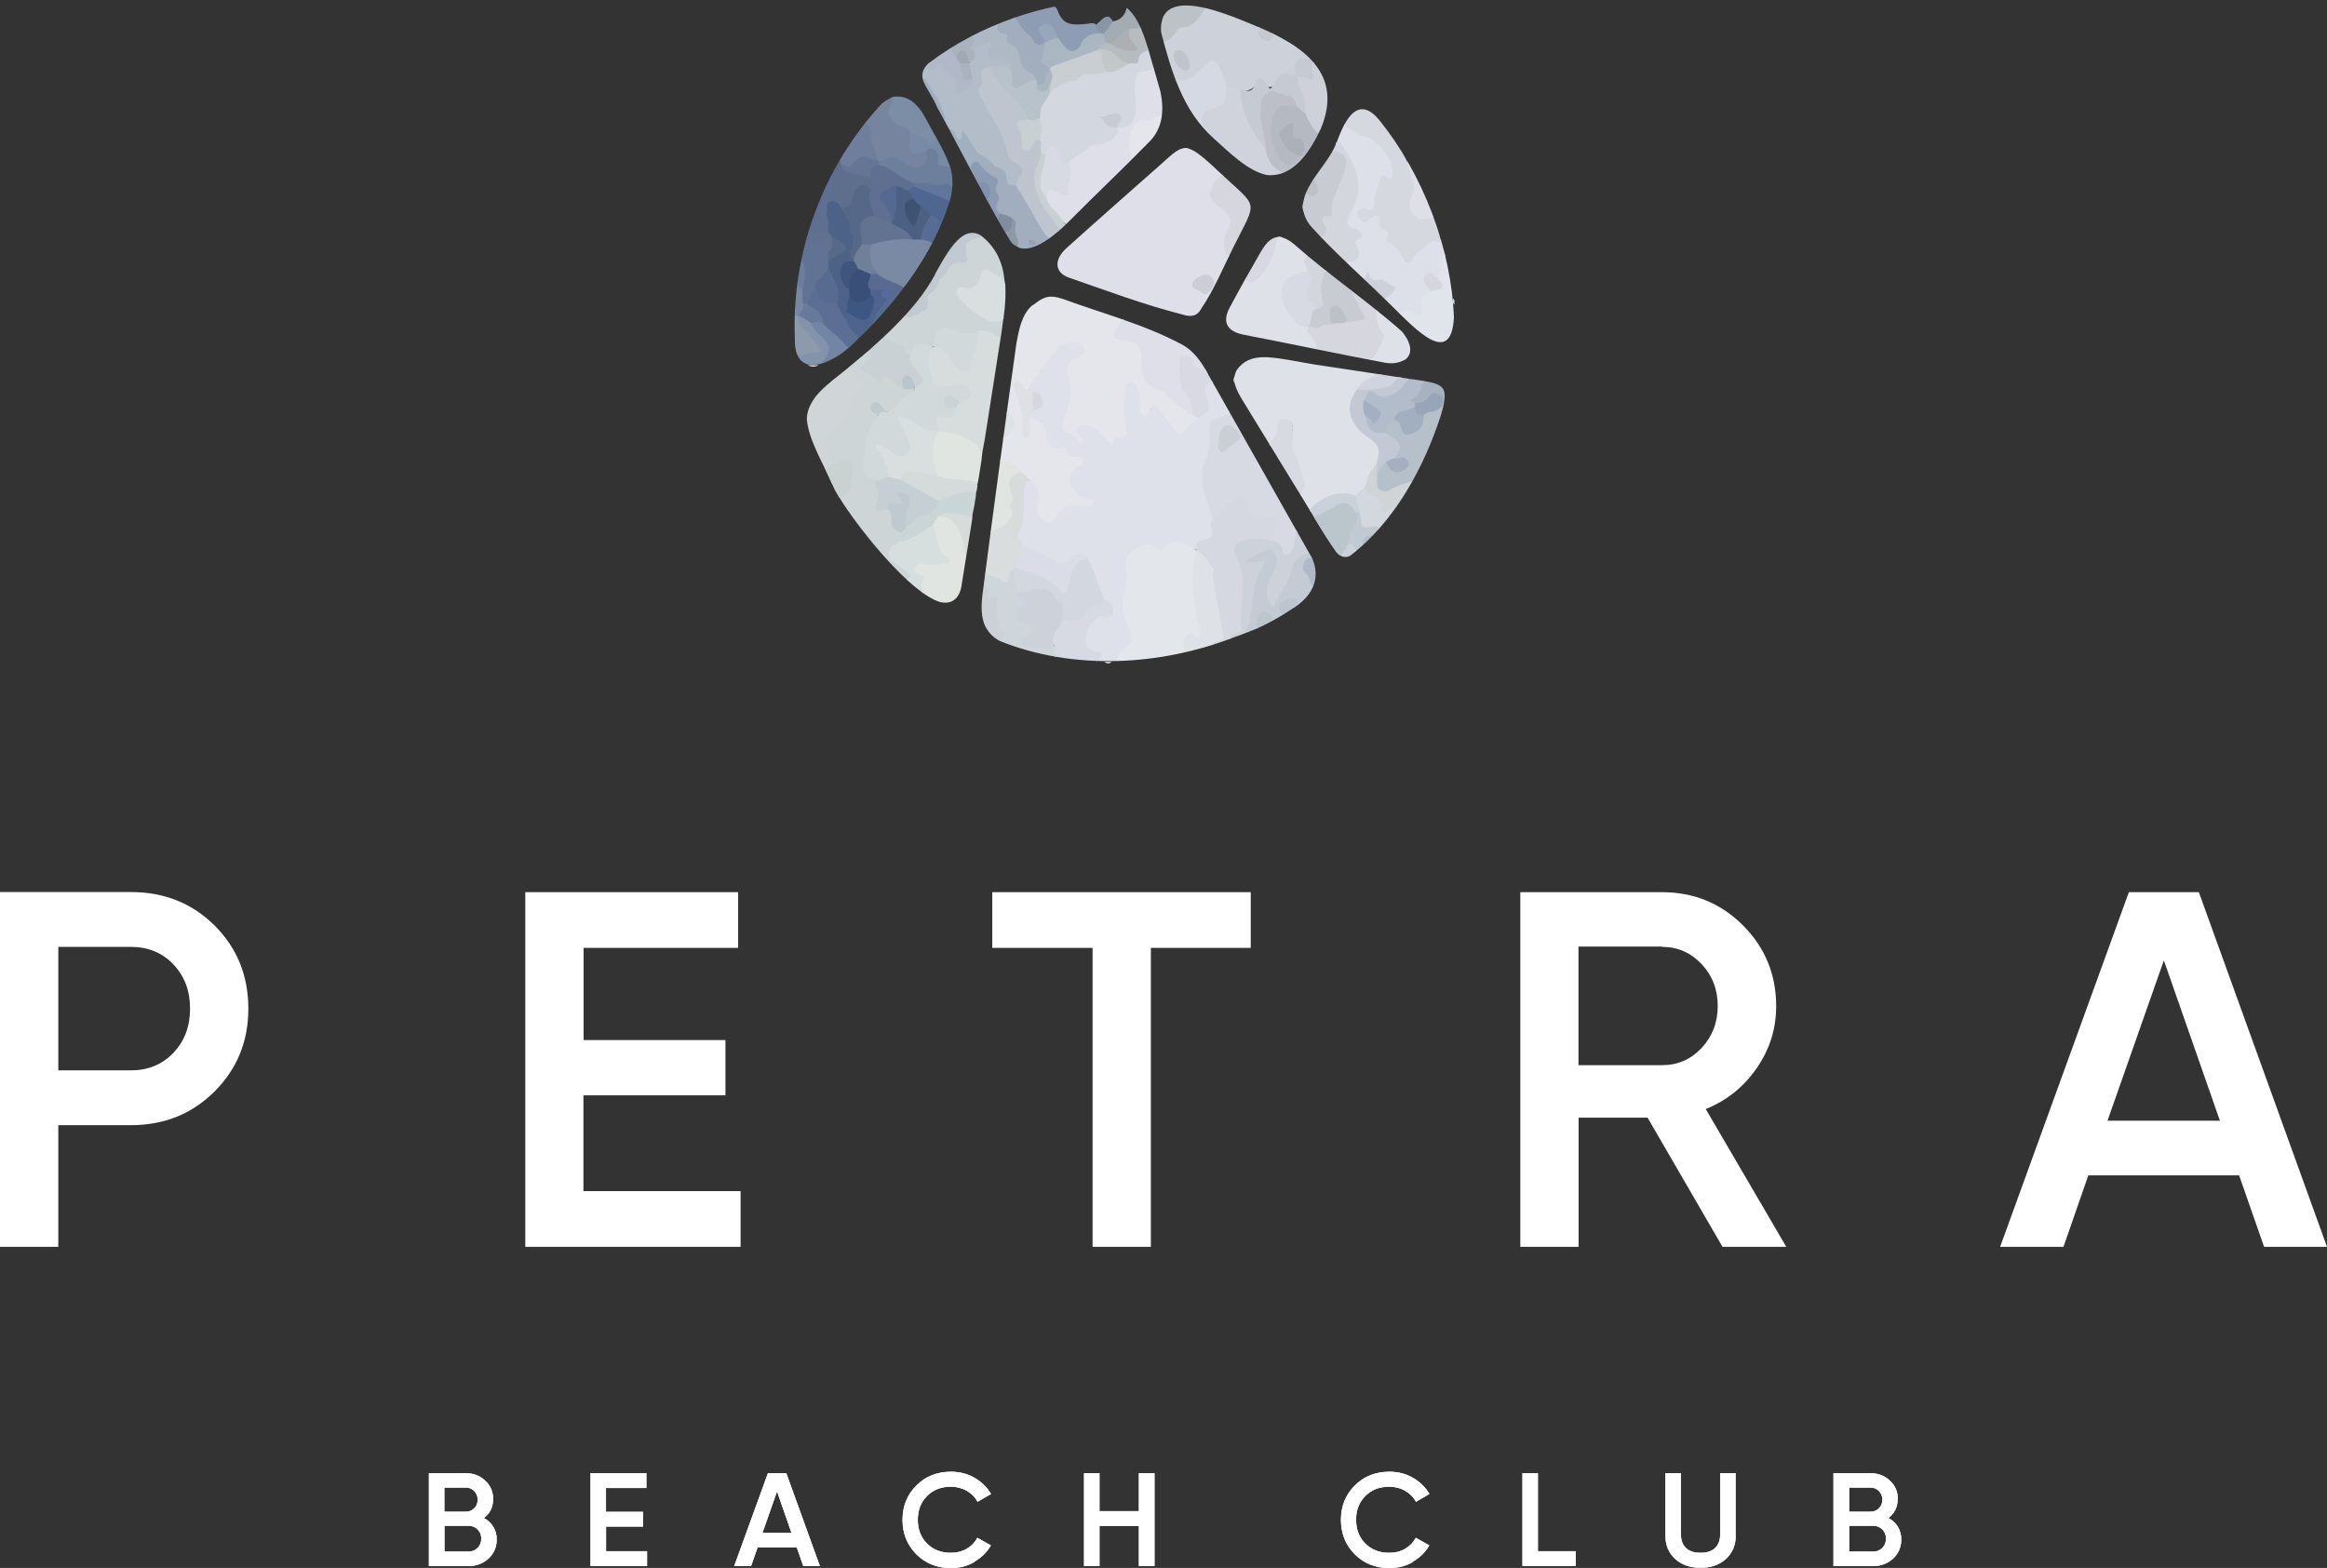 <?xml version="1.0" encoding="UTF-8"?>
<svg id="Layer_2" data-name="Layer 2" xmlns="http://www.w3.org/2000/svg" xmlns:xlink="http://www.w3.org/1999/xlink" viewBox="0 0 161.25 108.68">
  <rect x="0" y="0" width="161.25" height="108.68" fill="#333333" stroke="none"/>
  <defs>
    <style>
      .cls-1 {
        fill: #576a9d;
      }

      .cls-1, .cls-2, .cls-3, .cls-4, .cls-5, .cls-6, .cls-7, .cls-8, .cls-9, .cls-10, .cls-11, .cls-12, .cls-13, .cls-14, .cls-15, .cls-16, .cls-17, .cls-18, .cls-19, .cls-20, .cls-21, .cls-22, .cls-23, .cls-24, .cls-25, .cls-26, .cls-27, .cls-28, .cls-29, .cls-30, .cls-31, .cls-32, .cls-33, .cls-34, .cls-35, .cls-36, .cls-37, .cls-38, .cls-39, .cls-40, .cls-41, .cls-42, .cls-43, .cls-44, .cls-45, .cls-46, .cls-47, .cls-48, .cls-49, .cls-50, .cls-51, .cls-52, .cls-53, .cls-54, .cls-55, .cls-56, .cls-57, .cls-58, .cls-59, .cls-60, .cls-61, .cls-62, .cls-63, .cls-64, .cls-65, .cls-66, .cls-67, .cls-68, .cls-69, .cls-70, .cls-71, .cls-72, .cls-73, .cls-74, .cls-75, .cls-76, .cls-77, .cls-78, .cls-79, .cls-80, .cls-81, .cls-82, .cls-83, .cls-84, .cls-85, .cls-86, .cls-87, .cls-88, .cls-89, .cls-90, .cls-91, .cls-92, .cls-93, .cls-94, .cls-95, .cls-96, .cls-97, .cls-98, .cls-99, .cls-100, .cls-101, .cls-102, .cls-103, .cls-104, .cls-105, .cls-106, .cls-107, .cls-108, .cls-109, .cls-110, .cls-111, .cls-112, .cls-113, .cls-114, .cls-115, .cls-116, .cls-117, .cls-118, .cls-119, .cls-120, .cls-121, .cls-122, .cls-123, .cls-124, .cls-125, .cls-126, .cls-127, .cls-128, .cls-129, .cls-130, .cls-131, .cls-132, .cls-133, .cls-134, .cls-135, .cls-136, .cls-137, .cls-138, .cls-139, .cls-140, .cls-141, .cls-142, .cls-143, .cls-144 {
        stroke-width: 0px;
      }

      .cls-2 {
        fill: #62769b;
      }

      .cls-3 {
        fill: #98a5b8;
      }

      .cls-4 {
        fill: #7385a4;
      }

      .cls-5 {
        fill: #c1c9d3;
      }

      .cls-6 {
        fill: #dfe1e8;
      }

      .cls-7 {
        fill: #c5cbd4;
      }

      .cls-8 {
        fill: #bdc2c6;
      }

      .cls-9 {
        fill: #cad6d6;
      }

      .cls-10 {
        fill: #4c6286;
      }

      .cls-11 {
        fill: #79859a;
      }

      .cls-12 {
        fill: #576b90;
      }

      .cls-13 {
        fill: #b3bdc9;
      }

      .cls-14 {
        fill: #c1c3cb;
      }

      .cls-15 {
        fill: #40557b;
      }

      .cls-16 {
        fill: #5e6f92;
      }

      .cls-17 {
        fill: #e3e7eb;
      }

      .cls-18 {
        fill: #bcc4ce;
      }

      .cls-145 {
        clip-path: url(#clippath);
      }

      .cls-19 {
        fill: none;
      }

      .cls-20 {
        fill: #c6cad3;
      }

      .cls-21 {
        fill: #cbd1d6;
      }

      .cls-22 {
        fill: #d5dada;
      }

      .cls-23 {
        fill: #8e9db4;
      }

      .cls-24 {
        fill: #d8d9e2;
      }

      .cls-25 {
        fill: #c1cad1;
      }

      .cls-26 {
        fill: #657595;
      }

      .cls-27 {
        fill: #d1d3dc;
      }

      .cls-28 {
        fill: #cad1da;
      }

      .cls-29 {
        fill: #dfdfe9;
      }

      .cls-30 {
        fill: #afb9c7;
      }

      .cls-31 {
        fill: #a4b0c2;
      }

      .cls-32 {
        fill: #c9d1d4;
      }

      .cls-33 {
        fill: #7f8d9f;
      }

      .cls-34 {
        fill: #dadde8;
      }

      .cls-35 {
        fill: #c9d3d5;
      }

      .cls-36 {
        fill: #8293ab;
      }

      .cls-37 {
        fill: #5c6e94;
      }

      .cls-38 {
        fill: #7b8ea6;
      }

      .cls-39 {
        fill: #acb0b7;
      }

      .cls-40 {
        fill: #bec5ce;
      }

      .cls-41 {
        fill: #d6d6de;
      }

      .cls-42 {
        fill: #d9dfde;
      }

      .cls-43 {
        fill: #d3d7df;
      }

      .cls-44 {
        fill: #677a9b;
      }

      .cls-45 {
        fill: #a5afc1;
      }

      .cls-46 {
        fill: #dee2e7;
      }

      .cls-47 {
        fill: #a2afc1;
      }

      .cls-146 {
        stroke: #fff;
        stroke-miterlimit: 10;
        stroke-width: .03px;
      }

      .cls-146, .cls-129 {
        fill: #fff;
      }

      .cls-48 {
        fill: #d7dddc;
      }

      .cls-49 {
        fill: #bec6cd;
      }

      .cls-50 {
        fill: #7784a0;
      }

      .cls-51 {
        fill: #d6d6df;
      }

      .cls-52 {
        fill: #a9b2bd;
      }

      .cls-53 {
        fill: #b5becc;
      }

      .cls-147 {
        clip-path: url(#clippath-1);
      }

      .cls-148 {
        clip-path: url(#clippath-4);
      }

      .cls-149 {
        clip-path: url(#clippath-3);
      }

      .cls-150 {
        clip-path: url(#clippath-2);
      }

      .cls-151 {
        clip-path: url(#clippath-7);
      }

      .cls-152 {
        clip-path: url(#clippath-8);
      }

      .cls-153 {
        clip-path: url(#clippath-6);
      }

      .cls-154 {
        clip-path: url(#clippath-5);
      }

      .cls-54 {
        fill: #b2bcca;
      }

      .cls-55 {
        fill: #c8d0d3;
      }

      .cls-56 {
        fill: #bac5cc;
      }

      .cls-57 {
        fill: #cccdd8;
      }

      .cls-58 {
        fill: #e4e6ec;
      }

      .cls-59 {
        fill: #cdd5d7;
      }

      .cls-60 {
        fill: #bcbfc7;
      }

      .cls-61 {
        fill: #b1b9c8;
      }

      .cls-62 {
        fill: #acb0b4;
      }

      .cls-63 {
        fill: #d6d8df;
      }

      .cls-64 {
        fill: #3c5374;
      }

      .cls-65 {
        fill: #caced5;
      }

      .cls-66 {
        fill: #d8dae2;
      }

      .cls-67 {
        fill: #c9d1d1;
      }

      .cls-68 {
        fill: #d3d7e0;
      }

      .cls-69 {
        fill: #607394;
      }

      .cls-70 {
        fill: #617290;
      }

      .cls-71 {
        fill: #aab6c1;
      }

      .cls-72 {
        fill: #aeb9c5;
      }

      .cls-73 {
        fill: #96a2ad;
      }

      .cls-74 {
        fill: #4e648e;
      }

      .cls-75 {
        fill: #3e5682;
      }

      .cls-76 {
        fill: #d7d8e2;
      }

      .cls-77 {
        fill: #bec8cf;
      }

      .cls-78 {
        fill: #c8ced2;
      }

      .cls-79 {
        fill: #dfdfe7;
      }

      .cls-80 {
        fill: #bcc1c8;
      }

      .cls-81 {
        fill: #becad0;
      }

      .cls-82 {
        fill: #cdd1da;
      }

      .cls-83 {
        fill: #cfd4de;
      }

      .cls-84 {
        fill: #a1afbf;
      }

      .cls-85 {
        fill: #d0d6d8;
      }

      .cls-86 {
        fill: #ced6db;
      }

      .cls-87 {
        fill: #cdd2da;
      }

      .cls-88 {
        fill: #dde3e3;
      }

      .cls-89 {
        fill: #a3acb3;
      }

      .cls-90 {
        fill: #c2c9d5;
      }

      .cls-91 {
        fill: #8b9aa6;
      }

      .cls-92 {
        fill: #dde0e8;
      }

      .cls-93 {
        fill: #d3d8de;
      }

      .cls-94 {
        fill: #a1b0c0;
      }

      .cls-95 {
        fill: #d6d8e1;
      }

      .cls-96 {
        fill: #b5c0ca;
      }

      .cls-97 {
        fill: #b6bcbf;
      }

      .cls-98 {
        fill: #586a90;
      }

      .cls-99 {
        fill: #d9dddd;
      }

      .cls-100 {
        fill: #394f77;
      }

      .cls-101 {
        fill: #a7b2c0;
      }

      .cls-102 {
        fill: #d4d6de;
      }

      .cls-103 {
        fill: #a1a9b3;
      }

      .cls-104 {
        fill: #778ba6;
      }

      .cls-105 {
        fill: #b5b9c1;
      }

      .cls-106 {
        fill: #4b6083;
      }

      .cls-107 {
        fill: #d7dede;
      }

      .cls-108 {
        fill: #5e6e8d;
      }

      .cls-109 {
        fill: #c6c8cf;
      }

      .cls-110 {
        fill: #6c809d;
      }

      .cls-111 {
        fill: #8c9bb3;
      }

      .cls-112 {
        fill: #bac6cd;
      }

      .cls-113 {
        fill: #d8dae3;
      }

      .cls-114 {
        fill: #718099;
      }

      .cls-115 {
        fill: #c2c8c7;
      }

      .cls-116 {
        fill: #4e6690;
      }

      .cls-117 {
        fill: #a2adbe;
      }

      .cls-118 {
        fill: #556890;
      }

      .cls-119 {
        fill: #dfe1ea;
      }

      .cls-120 {
        fill: #e2e4eb;
      }

      .cls-121 {
        fill: #8d9aac;
      }

      .cls-122 {
        fill: #98a7bb;
      }

      .cls-123 {
        fill: #7b8aa4;
      }

      .cls-124 {
        fill: #d0d4d6;
      }

      .cls-125 {
        fill: #6f7e9c;
      }

      .cls-126 {
        fill: #e0e5e1;
      }

      .cls-127 {
        fill: #8192ae;
      }

      .cls-128 {
        fill: #b7c2ca;
      }

      .cls-130 {
        fill: #8895a7;
      }

      .cls-131 {
        fill: #576c94;
      }

      .cls-132 {
        fill: #d5d9e3;
      }

      .cls-133 {
        fill: #faf9f9;
      }

      .cls-134 {
        fill: #c9cbd3;
      }

      .cls-135 {
        fill: #c6cfd3;
      }

      .cls-136 {
        fill: #7787a2;
      }

      .cls-137 {
        fill: #dde1e5;
      }

      .cls-138 {
        fill: #d7dcda;
      }

      .cls-139 {
        fill: #6c7d9d;
      }

      .cls-140 {
        fill: #576989;
      }

      .cls-141 {
        fill: #556888;
      }

      .cls-142 {
        fill: #ced1da;
      }

      .cls-143 {
        fill: #627392;
      }

      .cls-144 {
        fill: #d2d9da;
      }
    </style>
    <clipPath id="clippath">
      <path class="cls-19" d="M80.45,2.11l.02.17c.68,2.6,1.49,5.41,3.62,7.3,1.05.94,2.37,2.28,3.69,2.55,1.91.2,3.09-1.8,3.76-3.24,1.52-3.71-1.04-5.68-4.61-7.13-1.03-.42-3.2-1.38-4.74-1.38-1.04,0-1.79.43-1.74,1.74"/>
    </clipPath>
    <clipPath id="clippath-1">
      <path class="cls-19" d="M92.62,9.85c-.61,1.84-3.35,3.63-1.91,5.67l.1.13c1.63,1.84,3.93,3.84,5.73,5.65,1.54,1.51,4.03,4.2,4.21.7-.18-4.79-2.14-9.89-5.11-13.6-.47-.6-.88-.83-1.24-.83-.82,0-1.38,1.21-1.77,2.29"/>
    </clipPath>
    <clipPath id="clippath-2">
      <path class="cls-19" d="M87.41,17.38c-.75,1.3-1.49,2.61-2.2,3.94-.53.99-.2,1.65.97,1.88,2.89.55,6.91,1.41,9.8,1.94.53.1.99.01,1.42-.23.85-.7-.24-1.91-.24-1.92-2.07-1.86-5.25-4.08-7.33-5.93-.47-.42-.87-.63-1.23-.63-.44,0-.82.32-1.19.96"/>
    </clipPath>
    <clipPath id="clippath-3">
      <path class="cls-19" d="M80,11.78c-2.03,1.8-4.07,3.59-6.09,5.41-.9.81-.84,1.71.18,2.06,2.6.9,5.17,1.87,7.85,2.55.54.18,1.02.15,1.31-.42.9-1.33,1.5-2.81,2.21-4.23,1.7-3.42,1.79-2.62-1.01-5.26-1.2-1.13-1.8-1.62-2.32-1.62-.57,0-1.05.57-2.12,1.51"/>
    </clipPath>
    <clipPath id="clippath-4">
      <path class="cls-19" d="M85.68,25.7c-.38.69.05,1.42.42,2.04.68,1.12,2,3.27,3.31,5.41.98,1.55,2.35,3.96,3.2,5.12.3.34.59.42.94.26,3.11-2.38,5.12-6.14,6.27-9.67.16-.53.35-1.17.27-1.64l-.02-.09c-.16-.68-1.33-.69-3.18-.99-1.44-.22-3.12-.47-4.69-.71-.34-.05-.68-.1-1.01-.15-1.17-.19-2.35-.46-3.38-.52-.08,0-.16,0-.24,0-.76,0-1.42.22-1.91.95"/>
    </clipPath>
    <clipPath id="clippath-5">
      <path class="cls-19" d="M71.56,21.14c-.76.62-.96,1.74-1.13,2.68-.81,5.76-1.6,11.59-2.35,17.39-.09.79-.13,1.69.29,2.37.38.63.94.86.94.86,5.05,2.03,11.12,1.75,16.39-.34.01,0,.02,0,.03,0,.25-.09.5-.19.74-.29,0,0,0,0,.01,0,1.28-.45,2.67-1.34,3.17-1.68.04-.03.08-.05.11-.07.02-.01.04-.03.06-.04.01,0,.04-.03.04-.03h0s.08-.06.11-.08c1.65-1.28,1.21-2.7.91-3.3-.06-.1-.12-.2-.17-.29-1.9-3.37-5.6-9.9-6.99-12.37-.41-.77-.96-1.61-1.8-2.06-2.57-1.39-5.44-2.13-8.21-3.15-.35-.11-.62-.18-.86-.18-.42,0-.75.18-1.29.6"/>
    </clipPath>
    <clipPath id="clippath-6">
      <path class="cls-19" d="M64.8,19.02c-1.4,2.65-4.39,5.17-7.02,7.27h0s0,0-.03.01c-.15.12-.3.24-.44.35-.56.49-1.41,1.4-1.4,2.42.13,1.46,1.18,3.13,1.72,4.41l.09.17c.47,1.28,4.88,7.24,7.38,8.07,1.05.26,1.39-.5,1.5-.95.83-5.06,1.89-11.94,2.73-17.29.24-1.59.75-4.16-.24-5.86-.59-1.09-1.15-1.5-1.68-1.5-1.03,0-1.91,1.6-2.62,2.89"/>
    </clipPath>
    <clipPath id="clippath-7">
      <path class="cls-19" d="M61.99,6.68c-.25.08-.53.23-.85.47-4.12,4.4-6.31,10.37-6.06,16.37-.03,2.64,2.19,1.87,3.64.67l.12-.1c2.97-2.73,5.94-6.43,7.06-10.48.1-.49.16-1.16,0-1.84-.03-.1-.06-.21-.1-.31-.02-.06-.04-.12-.07-.18-.19-.49-.43-.97-.69-1.45l-.94-1.7s-.01-.03-.03-.05c-.01-.02-.03-.04-.04-.07-.18-.34-.81-1.32-1.81-1.32-.08,0-.16,0-.25.02"/>
    </clipPath>
    <clipPath id="clippath-8">
      <path class="cls-19" d="M64.38,4.34c-1.06,1.02-.08,1.6.58,3.13,1.53,2.75,3.51,6.73,5.06,9.25,1.04,1.4,3.1-.39,4.25-1.57,1.74-1.75,3.61-3.52,5.35-5.3.27-.26.47-.56.61-.85.48-1.01.3-2.15.16-2.74l-.74-2.57c-.52-1.79-1.15-3.63-2.98-3.67-4.25.13-8.79,1.69-12.29,4.34"/>
    </clipPath>
  </defs>
  <g id="Layer_1-2" data-name="Layer 1">
    <path class="cls-133" d="M55.96,25.32c.25,0,.5,0,.76,0-.25.12-.5.11-.76,0"/>
    <path class="cls-133" d="M90.36,13.95c0,.26,0,.51,0,.76-.13-.26-.13-.51,0-.76"/>
    <path class="cls-133" d="M85.58,26.07v.51c-.13-.17-.13-.34,0-.51"/>
    <path class="cls-133" d="M88.49,16.5s-.06,0-.08,0c.17-.12.34-.12.51,0-.14,0-.28,0-.43,0"/>
    <path class="cls-133" d="M82.42,10.36c-.17,0-.34,0-.51,0,.17-.13.34-.13.51,0"/>
    <path class="cls-133" d="M76.53,45.88h.51c-.17.13-.34.13-.51,0"/>
    <path class="cls-133" d="M100.78,21.12c-.14-.12-.07-.28-.08-.43.14.12.06.28.08.43"/>
    <g class="cls-145">
      <path class="cls-82" d="M88.18,2.22c1.03.42,2.01,1.03,2.76,1.88-.14.13-.36.06-.51.05-.49-.03-.66.14-.61.62.05.52.04.54-.49.43-.35-.07-.61.04-.8.34-.04.06-.08.12-.12.18q-.36.6-.81.06c-.21-.25-.33-.25-.49,0q-.45.66-1.23.49c-.17-.04-.33-.06-.5-.06-.22,0-.38-.1-.45-.31-.16-.4-.38-.78-.54-1.19-.16-.42-.42-.45-.75-.14-.35.33-.66.71-1.09.94-.38.2-.76.3-1.14,0-.23-.73-.46-1.46-.69-2.19-.05-.15-.17-.25-.17-.4.35-.22.76-.51.96-.89.07-.13.21-.2.36-.2.46,0,.76-.26,1.03-.59.17-.21.45-.53.65-.72,1.31.27,2.54.77,3.76,1.29.1.1,0,.35,0,.48.03.28.21.41.47.45.29.04.31-.32.39-.48"/>
      <path class="cls-27" d="M84.99,5.83c.1.18.22.3.46.26.16-.03.33-.01.48.08.06.06.1.14.11.23.15,1.49.87,2.73,1.73,3.91.2.47.31.98.75,1.31.15.11.33.17.4.37-.14.16-.32.17-.52.17-.23.06-.45.06-.68,0-.86-.15-1.52-.66-2.16-1.19-.71-.6-1.38-1.25-2.07-1.88-.1-.09-.22-.18-.22-.35-.24-.62.02-1.16.63-1.32.79-.2.87-.29.95-1.11.02-.16-.02-.34.12-.48"/>
      <path class="cls-20" d="M87.72,10.36c-1-1.22-1.72-2.57-1.79-4.18.06,0,.12,0,.17.02.43.19.71.13.88-.38.18-.53.42-.52.75-.04.09.13.18.25.27.38.22-.15.25-.4.37-.58.34-.51.57-.6,1.14-.41.19.06.27.06.25-.16-.08-.93.08-1.07.99-.87.04,0,.14-.01.19,0,.06.06.08.02.14.07-.04.31-.06.73,0,1.04.08.36-.02.45-.37.38-.06-.01.01,0-.04-.01-.19-.03-.43-.21-.56-.07-.14.18,0,.45.11.63.23.43.41.87.34,1.37-.01.11,0,.23-.07.33-.41.09-.5-.29-.71-.49-.15-.44-.47-.66-.91-.73-.1-.01-.19-.04-.29-.07-.61-.18-.96.02-1.06.67-.07.45-.06.9.02,1.35.07.39.19.77.25,1.16.03.21.1.42-.07.6"/>
      <path class="cls-132" d="M84.99,5.83c-.02.28-.02.56-.05.84-.06.52-.33.73-.8.83-.71.15-.83.32-.85,1.06,0,.06,0,.11,0,.17-.65-.62-1.03-1.41-1.43-2.19-.17-.34-.3-.7-.45-1.06.63.24,1.13-.02,1.58-.43.24-.22.46-.46.69-.69.27-.26.52-.25.69.07.24.45.42.92.62,1.39"/>
      <path class="cls-105" d="M89.85,7.37c.2.17.4.34.6.51.05.01.11.04.13.09.21.47.54.85.81,1.28-.26.55-.53,1.08-.94,1.54-.07.05-.15.07-.24.03-.13-.18.03-.35.04-.53.01-.31-.03-.57-.42-.6-.26-.02-.32-.19-.34-.41-.01-.18.04-.37-.05-.54-.61.25-.68.5-.43,1.06.18.39.43.65.83.8.12.04.24.09.3.22-.05.41-.35.61-.69.72-.36.12-.61-.12-.78-.39-.62-.95-.91-1.98-.57-3.11.25-.83.99-1.1,1.75-.68"/>
      <path class="cls-142" d="M91.39,9.25c-.51-.32-.68-.87-.94-1.37,0-.17,0-.34,0-.51,0-.34,0-.65-.24-.96-.18-.24-.22-.6-.31-.92-.06-.19.08-.19.19-.17.18.03.36.08.54.13.44.12.44.13.33-.33-.07-.29-.15-.69.12-.94,1.04,1.11,1.18,2.52.78,3.94-.11.39-.23.79-.47,1.13"/>
      <path class="cls-60" d="M89.85,7.37c-.1,0-.2,0-.3-.02-.75-.16-1.15.06-1.36.77-.31,1.07-.03,2.05.54,2.95.36.55.78.53,1.2.01.07-.09.12-.19.17-.29.03-.03.06-.03.08,0,.09,0,.17,0,.26,0-.42.52-.85,1.03-1.54,1.2-.71-.32-1.07-.88-1.2-1.62.05-.61-.18-1.17-.29-1.75-.08-.45-.06-.9-.04-1.35.02-.37.23-.66.52-.89.08-.07.17-.14.27-.08.35.2.76.2,1.13.35.32.13.54.36.55.74"/>
      <path class="cls-8" d="M83.55.56c-.42.55-.79,1.35-1.66,1.34-.22,0-.28.14-.37.29-.21.32-.52.69-.96.7-.22-.48-.15-1.03-.02-1.53.17-.66.69-.99,1.31-1.05.25-.05.61-.02.87.03.29.05.57.09.85.21"/>
      <path class="cls-109" d="M88.18,2.22c.14.24.03.51-.21.6-.25.09-.69-.15-.74-.41-.03-.16,0-.45-.01-.61.34.07.69.21.97.42"/>
      <path class="cls-133" d="M87.72,12.15c.23,0,.45,0,.68,0-.23.13-.45.13-.68,0"/>
      <path class="cls-14" d="M82.43,4.42c0,.2.02.36-.13.44-.14.07-.28,0-.4-.06-.36-.21-.51-.55-.56-.94-.02-.17.07-.31.24-.36.19-.06.38.01.49.15.19.24.35.51.37.77"/>
      <path class="cls-39" d="M90.19,10.78s-.06,0-.09,0c-.79-.1-1.14-.67-1.39-1.33-.12-.33.19-.47.36-.66.12-.14.28-.23.48-.25.08.15.04.31.04.46-.01.34-.04.64.47.61.25-.01.39.43.29.83-.03.12-.1.23-.16.35"/>
    </g>
    <g class="cls-147">
      <path class="cls-92" d="M97.03,21.8c-.41-.33-.77-.71-1.11-1.11.02-.05.06-.09.1-.13.16-.2.58-.42.45-.57-.22-.25-.54-.55-.98-.48-.33.05-.58-.07-.72-.43-.09.12-.1.27-.21.34-.4-.4-.94-.64-1.26-1.12-.01-.17.19-.24.29-.27.43-.13.58-.4.42-.79-.13-.31-.24-.58.13-.81.12-.08.07-.2-.02-.29-.08-.08-.2-.1-.3-.14-.52-.21-.66-.58-.43-1.1.04-.09.09-.18.14-.26.73-1.21.61-2.4-.04-3.59-.23-.42-.74-.79-1.04-1.18.16-.4.38-.93.66-1.28.61.33,1.32.68,1.96.95,1.01.44,1.38,1.38,1.55,2.4.07.45-.12.58-.54.43-.18-.06-.28-.04-.32.14-.14.57-.5,1.1-.37,1.73.05.25-.15.31-.33.36-.14.04-.28.02-.42,0-.16-.02-.33-.02-.4.16-.05.15.04.28.15.38.14.13.28.09.42-.02.14-.1.28-.2.45-.23.34-.06.49.05.46.39-.03.27.06.43.28.56.15.09.3.24.26.41-.08.35.13.5.36.68.27.21.46.5.64.79.26.41.33.4.63.03.37-.44.84-.76,1.3-1.09.2-.14.45-.04.67-.08.2.28.18.62.26.94.09.61-.14,1.16-.36,1.7-.16.12-.29.02-.42-.07-.15-.11-.3-.18-.45-.02-.15.16-.11.33-.01.51.1.18.33.29.24.55-.44.32-.61.73-.47,1.29.09.36-.14.52-.51.4-.11-.03-.21-.08-.31-.13-.22-.12-.44-.2-.64.05-.04.05-.1.03-.15-.01"/>
      <path class="cls-63" d="M99.84,16.59c-.01.12-.08.21-.2.15-.26-.14-.47-.02-.61.14-.37.42-.96.6-1.22,1.16-.1.23-.32.22-.48.01-.14-.18-.26-.37-.37-.57-.14-.24-.33-.44-.55-.58-.22-.14-.48-.18-.26-.55.11-.19-.07-.38-.28-.46-.31-.12-.37-.34-.28-.61.12-.35-.09-.32-.3-.31-.19.01-.35.12-.47.27-.15.18-.32.18-.48.04-.18-.15-.33-.36-.28-.58.05-.21.28-.25.49-.24.07,0,.14.04.21.05.36.05.51-.1.47-.46-.02-.17,0-.33.05-.5.13-.36.26-.72.35-1.09.08-.3.13-.46.46-.19.26.22.39.13.41-.22.05-.99-.92-2.29-1.88-2.57-.54-.16-1.14-.46-1.54-.9.12-.4.47-.7.78-.93.41-.31,1.09-.11,1.53.41.87,1.02,1.61,2.11,2.21,3.31.23.43.33.91.43,1.38.06.27.01.53-.11.79-.23.48-.19.99.12,1.26.35.29.75.4,1.18.16.02-.01.05,0,.08,0,.19.53.41,1.06.52,1.62"/>
      <path class="cls-102" d="M92.49,9.84c.11,0,.38.05.44.13.65.95,1.27,1.92,1.2,3.15-.03.62-.27,1.15-.57,1.67-.36.62-.24.92.44,1.11.19.05.33.18.37.37.05.19-.1.25-.24.3-.24.08-.23.28-.13.41.2.27.22.52.11.83-.12.39-.44.28-.7.34-.02,0-.11.12-.13.13-.26-.03-.3-.33-.46-.48-.43-.43-.85-.87-1.27-1.31-.02-.02-.05-.06-.04-.07.3-.35.24-.69.05-1.07-.1-.19.01-.42.25-.46.28-.05.32-.21.34-.44.04-.55.24-1.05.47-1.54.2-.42.39-.86.48-1.32.11-.57.03-.73-.49-.97-.09-.04-.34-.15-.37-.26.09-.2.15-.32.23-.52"/>
      <path class="cls-120" d="M97.03,21.8c.22-.38.51-.37.83-.14.08.05.17.1.27.12.12.02.24.15.36.03.12-.11.08-.26.05-.4-.15-.73-.07-.91.54-1.24.1-.13.25-.16.4-.19.38-.08.4-.11.23-.45-.05-.1-.13-.19-.04-.3.15-.57.34-1.13.43-1.71.28.79.38,1.63.51,2.45.04.23.06.47.09.71.1.13-.02.3.08.43-.02.57.03,1.13-.08,1.7-.18.9-.74,1.21-1.54.77-.82-.46-1.53-1.06-2.14-1.79"/>
      <path class="cls-134" d="M92.32,10.4c.05.02.2.1.25.11.67.18.81.43.66,1.12-.15.67-.49,1.27-.74,1.9-.16.4-.26.81-.21,1.24.03.3-.18.2-.3.2-.33,0-.45.26-.29.45.36.45.22.76-.13,1.09-.55-.5-1.22-.87-1.32-1.67-.06-.26-.04-.59.02-.85,0-.19.01-.49.18-.62.08-.05.25.07.33.09.36.06.52-.13.42-.49-.05-.18-.26-.4-.21-.61.45-.66.88-1.3,1.33-1.95"/>
      <path class="cls-79" d="M99.33,14.97c-.3.33-1.02.31-1.36-.05-.3-.31-.39-.96-.17-1.32.18-.3.21-.61.12-.94-.11-.42-.33-1.1-.42-1.53.4.42.69,1.23.94,1.73.34.68.65,1.38.89,2.11"/>
      <path class="cls-142" d="M94.55,19.41c-.01-.21.1-.37.23-.59.1.53.4.69.85.56.13-.04.21,0,.3.08.06.06.15.09.2.15.16.19.62.21.56.35-.13.32-.4.6-.77.73-.49-.39-.98-.78-1.37-1.28"/>
      <path class="cls-80" d="M90.99,12.35c.07.14.2.34.27.48.12.24.16.48-.08.68-.24.2-.54,0-.74-.15.04-.41.33-.69.54-1.01"/>
      <path class="cls-41" d="M99.67,19.24c-.03.28.53.41.2.74-.21.2-.54.09-.8.2,0-.18-.16-.26-.25-.38-.19-.25-.29-.49-.02-.76.27-.27.45-.1.64.1.05.05.15.07.22.1"/>
    </g>
    <g class="cls-150">
      <path class="cls-6" d="M88.96,16.46c.39.1.68.38.98.62.23.18.45.37.66.57-.14.39.1.79.02,1.18-.27.14-.57.16-.84.27-.71.31-.95.76-.82,1.52.12.72.52,1.27,1.06,1.74.2.17.46.14.67.25,0,.35.17.61.39.88.18.22.35.5.05.78-1.67-.34-3.35-.68-5.02-1.02-.08-.02-.16-.04-.25-.07-.87-.28-1.17-.82-.79-1.64.36-.77.74-1.6,1.2-2.31.39.26.71.09.94-.15.57-.58.88-1.3,1.07-2.08.05-.18.02-.46.2-.59.13,0,.34-.02.47.05"/>
      <path class="cls-51" d="M91.14,24.27c.16-.41-.05-.7-.32-.95-.22-.21-.29-.41-.11-.67.02-.07.06-.11.13-.12.27.08.51.06.77-.09.3-.17.67-.01,1-.13.21-.04.42-.04.63-.09.32-.02.64-.09.96-.15.21-.04.25-.14.14-.32-.21-.35-.38-.72-.59-1.08-.1-.17-.25-.39-.13-.63.6.48,1.19.93,1.79,1.41.09.13.1.37.1.53,0,.35.1.67.31.95.17.23.18.46.07.71-.15.34-.27.68-.5.98-.13.16-.25.36-.5.33-.9-.05-1.76-.32-2.64-.47-.37-.06-.74-.14-1.11-.22"/>
      <path class="cls-134" d="M92.59,22.4c-.11.13-.26.07-.4.08-.24.01-.47-.02-.7.16-.19.15-.48.15-.7-.07-.16-.35-.02-.9.31-1.21.37-.12.48-.34.39-.74-.12-.53-.06-1.07.12-1.58.05-.13.11-.36.35-.26.57.43,1.1.84,1.67,1.27.19.58.53,1.13.82,1.66.2.35.17.44-.22.48-.32.03-.63.16-.96.13-.12-.11-.13-.28-.19-.42-.08-.2-.18-.39-.38-.5-.22-.12-.4-.04-.43.21-.04.31-.05.63.31.8"/>
      <path class="cls-6" d="M94.89,24.96c.59-.37.74-1.01,1-1.59.04-.09,0-.17-.06-.24-.43-.46-.46-1.13-.43-1.71.67.47,1.34,1.05,1.89,1.67.37.41.66.92.4,1.53-.24.56-.79.61-1.25.62-.52.01-1.06-.08-1.56-.29"/>
      <path class="cls-102" d="M91.99,18.81c-.09.01-.23.05-.26.15-.18.63-.27,1.26-.07,1.91.15.49-.29.44-.53.59-.71-.61-.84-1.14-.43-1.93.15-.29,0-.48-.08-.71-.06-.15-.1-.32-.17-.46-.12-.24-.02-.5.16-.69.46.37.92.79,1.38,1.16"/>
      <path class="cls-76" d="M88.49,16.5c-.17,1.17-.58,2.21-1.55,2.96-.23.17-.54.16-.65-.23.51-.89.88-1.85,1.62-2.59.12-.12.31-.25.51-.23.07.01.12.06.08.1"/>
      <path class="cls-113" d="M90.62,18.81c.3.18.38.4.19.73-.4.69-.35,1.03.19,1.66.07.08.13.15.13.26-.14.06-.21.19-.23.32-.05.26-.07.52-.11.78-.03.03-.06.06-.09.09-.73.09-1.03-.47-1.4-.92-.3-.36-.4-.81-.47-1.26-.17-1.08.77-1.59,1.79-1.66"/>
      <path class="cls-80" d="M92.59,22.4c-.34.04-.47-.12-.43-.44,0-.01,0-.03,0-.04.04-.25-.15-.61.27-.69.41-.08.57.23.72.52.09.17.15.37.12.57-.21.13-.45.07-.68.09"/>
    </g>
    <g class="cls-149">
      <path class="cls-29" d="M85.24,17.78c-.39.57-.6,1.22-.9,1.83-.32.65-.7,1.26-1.1,1.87-.33.48-.59.59-1.16.44-1.94-.49-3.84-1.1-5.71-1.79-.81-.3-1.62-.59-2.44-.88-.83-.29-.86-1.38-.4-1.82.77-.75,1.56-1.5,2.35-2.22.61-.55,1.26-1.17,1.88-1.71,1.2-1.06,2.37-2,3.57-3.06.14-.13.39-.27.59-.26.17-.06.51.03.68.09.88.43,1.55,1.12,2.21,1.83-.17.31-.6.59-.72.93-.2.58-.12.85.39,1.18.28.18.54.36.71.66.21.36.24.73,0,1.08-.39.62-.36,1.23.04,1.83"/>
      <path class="cls-51" d="M85.24,17.78c-.15,0-.23-.1-.28-.23-.21-.53-.25-1.04.07-1.55.34-.56.28-.99-.22-1.43-.11-.09-.22-.17-.34-.25-.65-.42-.77-.76-.43-1.47.14-.28.42-.64.76-.76.66.48,1.1,1.01,1.66,1.58.29.3.31.78.15,1.17-.33.83-.78,1.61-1.16,2.42-.08.17-.14.34-.22.51"/>
      <path class="cls-57" d="M84.13,19.61c-.01.3-.22.46-.39.65-.25.29-.42.03-.61-.08-.04-.02-.08-.03-.11-.06-.16-.12-.49-.1-.39-.45.11-.36.64-.68,1.02-.61.31.05.46.25.48.54"/>
    </g>
    <g class="cls-148">
      <path class="cls-6" d="M85.6,25.91c.1-.54.74-1.02,1.34-1.16.83-.19,1.74-.14,2.53.03,1.13.25,2.32.4,3.46.59.9.15,2.05.37,2.95.51-.18.21-.8.4-1.02.54-.26.17-.52.34-.66.63-.35.64-.59,1.28-.25,2.01.21.45.58.76.94,1.07.1.08.21.14.31.22.61.47.71.93.39,1.77-.41.52-.58,1.16-.88,1.73-.26.14-.39.44-.67.56-.4.02-.76-.18-1.17-.11-.81.14-1.59.69-2.13,1.27-.24-.39-.43-.75-.62-1.17-.04-.06.02-.28.04-.35.24-.83-.16-1.54-.44-2.26-.24-.62-.37-1.22-.18-1.87.04-.12.04-.25.02-.38-.05-.21-.15-.37-.4-.38-.22,0-.33.13-.39.32,0,.03-.02.06-.02.08.06.57-.42,1.08-.78,1.43-.72-1.18-1.48-2.38-2.2-3.57-.13-.22-.2-.61-.21-.88-.06-.17-.02-.5.04-.67"/>
      <path class="cls-96" d="M100.08,28.2c-.45,1.62-1.08,3.16-1.85,4.65-.08.16-.19.32-.28.48-.13.12-1.84.8-1.99.79-.23-.01-.45-.04-.56-.29-.06-.25-.02-.51-.04-.76-.04-.5.2-.83.64-1.04.19,0,.22.19.32.3.27.32.58.38.93.15.14-.1.29-.2.21-.41-.07-.18-.22-.25-.41-.23-.15.01-.3.08-.45-.02-.09-.17.05-.26.12-.38.25-.43.21-.62-.18-.95-.2-.17-.48-.26-.6-.52-.03-.47.19-.76.63-.92.29-.03.43.15.55.38.12.22.12.57.49.56.33,0,.77-.38.88-.71.06-.16.04-.34.09-.5.08-.19.24-.29.43-.32.3-.05.57-.18.83-.32.1-.02.18,0,.26.06"/>
      <path class="cls-90" d="M96,30c.2.13.4.25.59.39.49.37.54.72.16,1.2-.05.07-.1.13-.16.19-.13.17-.3.25-.51.26-.51.3-.68.75-.6,1.33.02.15,0,.31,0,.47-.18,0-.19-.15-.2-.27-.02-.48-.09-.97.11-1.44.29-1.07.22-1.24-.68-1.88-.6-.43-1.09-.97-1.17-1.75-.06-.56.16-1.05.48-1.5.17-.15.37-.12.57-.12.39,0,.77-.03,1.14-.12.31-.07.6-.16.83-.41.12-.13.5-.29.69-.2.2.03.26-.06.44.09-.36.64-.92,1.19-1.69,1.32-.25.04-.47,0-.69-.13-.41-.27-.41-.26-.65.18-.04.07-.09.15-.1.23-.04.35.02.68.12,1.01.04.22.07.44.2.63.15.22.33.37.61.37.16,0,.34-.02.48.11"/>
      <path class="cls-54" d="M94.47,27.78s.02-.05.04-.07c.18-.17.17-.49.4-.58.28-.12.39.22.59.32.42.2,1.29-.11,1.67-.64.13-.19.41-.48.61-.6.4.02.76.12,1.15.24-.13.13-.32.33-.37.52-.07.25-.19.49-.41.63-.19.13-.15.24-.03.37.03.08.03.16,0,.24-.12.18-.31.26-.5.29-.43.08-.75.29-1,.64-.42.13-.57.45-.6.85-.54.04-1.06.03-1.29-.61-.06-.17-.07-.33-.07-.5.14-.1.24,0,.33.07.13.12.25.31.43.06.16-.22.22-.43-.03-.63-.21-.17-.46-.28-.68-.43-.08-.05-.16-.12-.23-.19"/>
      <path class="cls-66" d="M87.97,30.85c0-.12,0-.24.1-.31.36-.21.42-.53.43-.92.01-.46.26-.63.66-.56.27.05.47.38.42.73-.02.17.07.37.03.54-.12.4-.04.73.11,1.11.24.61.47,1.19.62,1.84.21.44-.2.89-.19,1.21-.51-.59-.88-1.54-1.32-2.18-.32-.47-.58-.97-.87-1.46"/>
      <path class="cls-28" d="M90.65,35.61c-.02-.19.23-.45.37-.56.86-.72,1.81-1.09,2.93-.69.31.34.35.75.3,1.18-.06.08-.15.09-.24.08-.1-.02-.16-.11-.23-.18-.49-.54-.76-.57-1.36-.16-.25.17-.43.41-.69.57-.14.08-.15.2-.09.33.3.6.6,1.2,1.02,1.72.23.29.38.24.67-.17.42-.17.63-.02.7.49-.63.7-1.07.67-1.58-.08-.59-.86-1.28-1.61-1.8-2.51"/>
      <path class="cls-93" d="M94.21,35.55c-.03-.41-.15-.8-.26-1.19.19-.18.29-.47.6-.51.19-.05.28.1.39.2.12.1.22.22.37.27.35.12.5.38.54.74.04.4.08.41.43.19.17-.11.34-.29.57-.12-.39.57-.79,1.13-1.28,1.62-.18-.07-.36-.13-.57-.1-.62.07-.8-.1-.83-.72,0-.12-.03-.25.03-.37"/>
      <path class="cls-124" d="M96.85,35.12c-.27-.02-.43.16-.63.3-.11.08-.24.17-.39.1-.15-.07-.09-.22-.09-.34,0-.38-.08-.65-.53-.78-.26-.07-.45-.36-.67-.56.22-.6.39-1.23.85-1.71.05.57-.11,1.15.09,1.71.25.25.59.26.83.12.52-.32,1.08-.48,1.65-.63-.32.63-.68,1.23-1.11,1.79"/>
      <path class="cls-5" d="M94.21,35.55c.07.12.08.26.09.4.02.59.14.68.72.57.22-.04.49-.14.56.22-.09.14-.2.26-.34.34-.46.1-.73.4-.85.85-.08.13-.17.24-.34.26-.19-.21-.22-.67-.69-.43-.12-.35,0-.68.16-.96.23-.4.4-.8.43-1.26h.26"/>
      <path class="cls-83" d="M97.27,26.17c-.1,0-.46.06-.52.15-.4.63-1.08.59-1.7.68-.33.05-.68,0-1.02,0,.27-.59,1.08-.88,1.59-1.14.55.05,1.11.15,1.64.3"/>
      <path class="cls-101" d="M98.05,27.95c-.1-.05-.19-.11-.34-.19.47-.23.72-.57.8-1.04.02-.16.24-.29.41-.27.98.09,1.35.56,1.26,1.26-.02.17-.06.33-.09.5-.08,0-.16,0-.24,0-.09-.09-.05-.19-.02-.28.08-.22.05-.38-.17-.5-.22-.12-.4-.07-.56.12-.28.32-.58.59-1.05.4"/>
      <path class="cls-53" d="M94.38,37.94c.01-.66.21-.85.86-.85-.25.32-.54.6-.86.85"/>
      <path class="cls-84" d="M96.6,29.14c.06-.38.31-.59.66-.66.28-.06.54-.14.79-.28.15.25.34.46.6.6,0,.74-.28,1.11-1,1.31-.33.09-.43-.15-.54-.4-.1-.24-.11-.59-.51-.57"/>
      <path class="cls-3" d="M98.65,28.8c-.39,0-.59-.21-.6-.6,0-.08,0-.17,0-.25.38-.03.74-.09.95-.45.2-.34.47-.3.77-.14.3.16.29.39.14.65-.03.06-.04.13-.06.2-.18.22-.43.3-.7.34-.2.03-.39.07-.5.26"/>
      <path class="cls-45" d="M96.08,32.04c.14-.14.32-.21.51-.26.17.03.33-.05.5-.07.25-.04.41.11.5.31.09.2,0,.36-.19.49-.61.41-1.07.26-1.32-.47"/>
      <path class="cls-31" d="M94.47,27.78c.39.1.69.37,1.03.57.17.1.2.28.15.45-.06.23-.22.4-.41.53-.1.07-.14-.05-.18-.12-.11-.15-.21-.31-.42-.32-.21-.35-.17-.73-.17-1.11"/>
      <path class="cls-56" d="M93.95,35.55c.19.32.05.63-.11.88-.27.42-.41.86-.49,1.34-.05.19-.35.76-.6.79-.24.03-.47-.12-.58-.29-.38-.56-.79-1.51-1.09-2.13-.05-.11-.17-.25.01-.32.36-.14,1-.47,1.31-.67.71-.45,1.15-.35,1.55.39"/>
    </g>
    <g class="cls-154">
      <path class="cls-137" d="M71.66,28.97c-.18,0-.23.04-.2.25.06.42.1.85-.16,1.24-.15.22-.28.28-.4-.01-.11-.25-.19-.5-.18-.78.04-.88-.07-1.72-.52-2.5-.12-.21-.06-.44-.08-.67.41-.32.73-.23.92.28.06.15.1.25.27.23h.26c.22.47.14.96.09,1.45v.51Z"/>
      <path class="cls-41" d="M71.66,28.46c-.18-.48-.05-.97-.09-1.45.58.04.85.34.83,1.04-.01.5-.49.28-.75.41"/>
      <path class="cls-58" d="M83.11,28.97c-.37.35-.73.71-1.11,1.05-.25.23-.46.12-.64-.12-.39-.51-.78-1.01-1.17-1.51-.06-.08-.07-.26-.22-.22-.13.04-.25.16-.26.31-.02.25-.08.6-.31.59-.26-.01-.39-.35-.49-.62-.12-.34-.05-.68-.07-1.01,0-.17,0-.34-.07-.5-.1-.22-.21-.41-.5-.35-.32.06-.16.31-.19.48-.19,1.05-.07,2.08.15,3.11.03.12.02.23-.17.2-.46-.09-.86-.12-.87.55,0,.21-.18.13-.26,0-.23-.37-.57-.63-.87-.93-.28-.28-.64-.42-1.04-.43-.13,0-.27.02-.33.15-.05.11.05.22.12.3.1.12.22.22.33.34.12.13.16.28.02.41-.14.13-.29.08-.41-.04-.09-.09-.19-.18-.25-.29-.12-.21-.31-.32-.54-.37-.46-.11-.54-.32-.43-.79.18-.77.59-1.47.54-2.31-.02-.36-.14-.69-.21-1.04-.15-.66.09-1.08.73-1.25.22-.06.53-.05.48-.41-.05-.34-.29-.43-.62-.44-.53-.01-.96.11-1.28.58-.59.88-1.34,1.65-1.85,2.59-.22.15-.28-.03-.37-.18-.25-.45-.34-.47-.8-.28-.04,0-.26-.02-.29-.05.23-1.54.37-3.31,1.06-4.76.47-.97,1.51-1.64,2.7-1.19,1.39.53,2.95,1.01,4.35,1.5-.12.23-.39.58-.52.8-.17.31-.09.51.25.61.18.05.36.06.54.1.6.13.92.52.96,1.13.02.38-.03.76.08,1.14.15.53.49.9.99,1.09.33.12.54.4.81.57.53.35.9.89,1.5,1.13.19.09.39.17.52.35"/>
      <path class="cls-113" d="M83.96,36.14c-.19-.78-.55-1.51-.7-2.31-.15-.79-.11-1.55.27-2.27.14-.25.18-.49.18-.76,0-.51,0-1.02,0-1.53,0-.15,0-.3.21-.3.49.01,1.05-.35,1.41-.65.98,1.73,2.01,3.46,2.99,5.18.59,1.03,1.01,1.94,1.59,2.98.03.35-.02.96-.12,1.31-.05.18-.12.34-.25.48-.37.42-.64.38-.79-.15-.08-.28-.29-.4-.48-.56-.17-.37-.2-.73.07-1.08.16-.21.11-.43-.08-.61-.21-.19-.38-.09-.56.07-.44.39-.99.22-1.16-.35-.04-.14-.03-.28-.05-.42-.08-.57-.52-.78-1.02-.49-.35.21-.56.56-.81.86-.15.18-.27.4-.47.55-.07.05-.14.1-.23.06"/>
      <path class="cls-58" d="M69.86,26.5h.26c.35.99.82,1.96.72,3.05-.02.23.01.45.1.67.03.08.06.17.16.18.1,0,.14-.09.17-.16.14-.31.1-.64.08-.96,0-.21-.02-.43.3-.3.61.17,1.01.49.95,1.2-.01.16.08.33.15.48.19.38.42.45.8.27.11-.05.22-.12.33-.18.11.06.06.15.07.23.01.61.51.54.89.64.14.04.33-.01.38.2.05.21-.09.32-.22.43-.2.18-.42.34-.6.53-.24.26-.27.57-.07.86.34.5.68,1,1.42.83.17-.04.19.11.15.22-.09.28-.23.54-.59.52-.32-.01-.65-.07-.97-.08-.49-.02-.84.21-1.06.64-.33.66-.59.7-1.16.22-.56-.47-.57-.48-.33-1.17.23-.65-.16-1.1-.49-1.57-.26-.08-.38-.32-.58-.48-.38-.46-.88-.71-1.47-.8.12-.54-.1-1.02.08-1.55.32-.21.67-.6.84-.92.13-.24.06-.46-.13-.65-.1-.1-.41-.22-.45-.37.02-.69.14-1.3.25-1.98"/>
      <path class="cls-29" d="M82.59,28.72c-.08-.01-.2,0-.24-.05-.43-.48-1.08-.72-1.47-1.25-.13-.17-.29-.26-.48-.33-.91-.32-1.31-.89-1.31-1.86,0-.28.05-.57-.04-.85-.17-.6-.66-.72-1.19-.79-.69-.08-.85-.41-.41-.95.12-.15.24-.59.51-.6,1.49.49,2.93,1.07,4.27,1.91.55.35,1.56,1.31,1.82,1.93-.55.15-1.28-.23-1.53-.71-.04-.08-.07-.15-.12-.23-.07-.12-.17-.19-.32-.15-.14.04-.22.13-.23.27-.03.78-.1,1.56.44,2.24.32.4.56.87.29,1.41"/>
      <path class="cls-24" d="M82.59,28.72c.06-.57-.11-1.04-.47-1.49-.51-.62-.35-1.39-.39-2.12-.02-.33.13-.42.4-.47.2-.04.34,0,.39.21.11.51.43.73.94.71.24.24.57.55.73.84-.39.23-.62.59-.51.97.03.11.07.21.11.32.25.77.11,1.03-.67,1.29-.21-.01-.35-.16-.51-.26"/>
      <path class="cls-126" d="M69.87,36.32c-.38.3-.81.5-1.28.6.14-1.01.11-2.04.25-3.05.09-.64.21-1.31.3-1.95.48-.16.95.2,1.3.42.15.09.25.26.37.4-.03.05-.08.08-.13.11-.67.36-.75.57-.48,1.3.1.28.16.54-.02.81-.05.07-.09.17-.04.24.34.48-.06.78-.26,1.13"/>
      <path class="cls-88" d="M69.61,28.48c.68.37.93.77.49,1.39-.13.18-.27.36-.42.53-.08.1-.32.04-.33-.08.02-.61.1-1.25.26-1.84"/>
      <path class="cls-138" d="M69.87,36.32c0-.07-.03-.16.01-.21.25-.31.42-.61.08-.97-.02-.02-.01-.1.01-.12.41-.35.15-.71.03-1.08-.21-.69.05-1.08.8-1.21.2.14.38.31.51.51-.34.59-.28,1.23-.25,1.86.05.78-.11,1.49-.52,2.15-.2.05-.27.42-.5.27-.23-.15-.04-.4.03-.58.11-.29-.05-.45-.21-.63"/>
      <path class="cls-65" d="M86.01,30.26c-.09.1-.15.19-.24.26-.28.23-.57.46-.85.69-.08.07-.16.19-.29.09-.11-.09-.28-.19-.23-.33.11-.3.02-.62.12-.92.2-.62.57-.74,1.07-.33.18.15.28.35.41.54"/>
      <path class="cls-119" d="M84.18,26.39c.49.63.73,1.26,1.14,1.93-.17.42-.71.67-1.09.73-.33.05-.42.22-.41.52.01.24,0,.48,0,.72.02.56-.03,1.09-.3,1.61-.31.6-.28,1.27-.15,1.92.12.62.34,1.2.55,1.79.06.16.13.32.11.49-.06.26.01.5.03.76.03.34-.08.59-.45.63-.39.04-.6.26-.74.59-.22.11-.38-.03-.55-.12-.54-.28-1.06-.39-1.58.08-.21.19-.46.19-.71.03-.47-.32-.93-.21-1.35.09-.44.31-.63.75-.55,1.3.07.51.08,1.02-.07,1.52-.26.86-.16,1.69.24,2.48.12.23.22.46.21.73,0,.19-.03.39-.19.5-.44.3-.68.75-.94,1.19-.11,0-.23,0-.34,0-.17.06-.34.06-.51,0-.2,0-.4,0-.6,0-.05-.22.33-.29.19-.51-.1-.15-.33-.13-.5-.21-.24-.12-.42-.3-.46-.57-.17-.97.63-1.98,1.36-1.99.17,0,.43.06.48-.23.04-.25-.04-.48-.26-.63-.08-.06-.17-.1-.24-.17-.39-.61-.57-1.31-.86-1.97-.12-.27-.22-.55-.34-.82-.29-.34-.61-.38-.96-.14-.15.11-.27.26-.42.36-.23.15-.48.23-.71.06-.67-.5-1.43-.79-2.22-1.04-.08-.03-.15-.07-.22-.13-.11-.22-.27-.42-.28-.68.5-.9.48-1.88.45-2.85-.01-.39.05-.76.32-1.07.06-.06.13-.05.19,0,.36.27.61,1.07.49,1.51-.01.04-.03.08-.04.12-.18.57.1,1.1.65,1.26.26.08.46-.06.56-.28.39-.82,1.04-.98,1.85-.81.25.05.52.07.71-.17.12-.15.15-.28-.12-.29-.54-.02-.89-.33-1.18-.74-.36-.53-.32-.91.14-1.36.14-.14.32-.24.45-.39.17-.19.15-.33-.11-.4-.11-.03-.22-.06-.33-.07-.32-.03-.53-.19-.62-.5-.04-.13-.05-.23-.25-.16-.63.21-.94.02-1.11-.63-.02-.07-.04-.14-.04-.21,0-.5-.19-.85-.68-1.01-.1-.03-.17-.1-.22-.19-.06-.15-.06-.31,0-.46.04-.06.09-.1.16-.13.24-.1.59-.07.5-.52-.1-.53-.2-.66-.71-.73-.09,0-.17-.03-.24-.09-.07-.19.07-.33.15-.47.53-.88,1.22-1.65,1.84-2.46.28-.36,1.11-.5,1.51-.3.2.1.34.26.34.5,0,.26-.17.38-.38.45-.11.04-.22.06-.32.11-.42.18-.59.52-.51.97.03.18.1.36.14.54.13.55.14,1.1-.03,1.64-.13.42-.28.84-.39,1.26-.11.43-.06.56.37.7.3.1.49.33.69.55.08.09.2.22.32.09.09-.1-.03-.21-.1-.29-.04-.06-.1-.1-.14-.16-.11-.15-.26-.3-.16-.49.11-.2.32-.22.53-.2.39.05.73.21,1.02.49.27.27.55.54.82.85.16-.15.14-.39.33-.49.19-.1.38-.08.58-.09.21-.01.15-.16.14-.28-.06-.45-.15-.9-.18-1.35-.04-.57.04-1.13.09-1.7.01-.18.03-.35.25-.39.2-.04.37,0,.5.16.19.23.24.51.24.8,0,.31-.03.63.06.93.04.12.09.24.16.35.14.18.25.21.37-.03.37-.81.4-.81.96-.11.29.37.57.75.87,1.11.3.36.41.38.75.04.31-.3.61-.59.96-.84.75-.41.79-.5.53-1.35-.07-.22-.12-.44-.09-.67.03-.26.36-.48.66-.5"/>
      <path class="cls-17" d="M77.39,45.88c.08-.44.24-.82.66-1.07.41-.25.49-.65.25-1.11-.34-.66-.57-1.33-.48-2.08.07-.6.33-1.18.25-1.8-.05-.39-.12-.76.06-1.16.27-.6.79-.81,1.35-.92.19-.04.46.09.64.25.13.12.29.2.42.07.8-.81,1.55-.35,2.31.06.02.02.03.04.05.05.06.14.04.28,0,.42-.33,1.24-.2,2.47.05,3.71.1.51.18,1.03.25,1.55.02.17.06.37-.1.47-.14.09-.26-.07-.38-.13-.3-.15-.51-.02-.59.36-.05.25.04.52-.14.74-.7.25-1.44.31-2.16.43-.36.06-.72.11-1.09.09-.13.1-.3-.02-.43.08-.31,0-.63,0-.94,0"/>
      <path class="cls-95" d="M83.96,36.14c.45-.3.67-.79,1.01-1.19.17-.2.37-.35.6-.46.53-.24,1.02.09,1.04.71,0,.28.03.55.27.72.23.16.47.31.71-.03.18-.24.41-.41.72-.16.31.25.37.56.1.85-.29.31-.1.61-.08.92-.2.15-.41.04-.61,0-.5-.09-.99-.08-1.48.06-.51.14-.69.46-.46.93.57,1.14.5,2.34.39,3.55-.04.45-.04.91-.04,1.36,0,.3-.09.48-.38.58-.21.07-.41.19-.58.34-.29.17-.6.31-.94.34-.07-.18-.08-.21.11-.29.34-.13.34-.35.28-.64-.23-1.12-.43-2.25-.65-3.38-.04-.22-.11-.44-.03-.67.06-.17-.02-.29-.11-.43-.28-.43-.63-.79-.98-1.17-.02-.4.15-.63.57-.69.54-.07.63-.22.52-.76-.04-.18-.15-.35.01-.52"/>
      <path class="cls-87" d="M85.16,44.34c.07-.34.38-.4.63-.5.14-.05.23-.08.22-.25-.08-1.06.12-2.11.1-3.16-.01-.62-.15-1.2-.41-1.76-.34-.72-.13-1.09.65-1.26.68-.15,1.32-.02,1.97.1.35.09.51.33.56.69.04.33.2.35.45.14.37-.31.38-.73.44-1.15.02-.15,0-.58.14-.7.25.56.73,1.25.95,1.83.24-.08.1-.03.09-.03-.73.19-1.21.88-1.43,1.52-.25.76-.75,1.4-1.06,2.14-.11.26-.31.25-.48,0-.28-.41-.35-.87-.21-1.34.1-.37.23-.73.41-1.07.07-.12.14-.25.19-.38.1-.3,0-.58-.17-.8-.16-.21-.4-.05-.59,0-.33.1-.63.25-.93.47.29.09.53-.04.78-.03.25.01.43.13.26.37-.64.92-.73,1.99-.85,3.04-.07.55-.26,1.08-.32,1.63-.43.23-.89.4-1.37.51"/>
      <path class="cls-46" d="M82.85,38.11c.39.15.63.47.84.79.07.11.12.22.22.3.18.15.29.31.13.54-.07.11-.03.21,0,.32.24,1.27.45,2.55.72,3.81.08.35,0,.49-.32.58-.08.02-.29.01-.21.22-.72.28-1.46.49-2.22.6,0-.16.01-.31,0-.47-.03-.35.05-.67.37-.85.33-.19.44.21.71.33.12-.4-.04-.78-.1-1.15-.18-1.16-.45-2.3-.38-3.49.03-.53.26-1.01.26-1.54"/>
      <path class="cls-7" d="M86.52,43.83c-.09-.01-.17-.04-.13-.16.37-1.01.35-2.08.58-3.12.1-.47.28-.92.56-1.32.06-.08.2-.17.12-.29-.08-.12-.24-.08-.36-.04-.3.09-.6.09-.97.02.52-.43,1.05-.66,1.63-.8.21-.05.32.05.41.26.18.41.15.76-.06,1.16-.32.61-.66,1.24-.43,1.98.07.23.16.42.4.58.35-.97,1.07-1.76,1.28-2.75.15-.69.82-.94,1.38-1.05.08.12.07.21.15.33-.07.08-.33.18-.41.22-.26.14-.38.46-.2.68.27.35.39.75.56,1.14-.24.65-.73,1.08-1.28,1.45-.17-.12.16-.44-.18-.48-.26-.03-.51.03-.71.22-.21.2-.13.41-.02.62.03.05.05.1.06.16-.17.24-.46.29-.69.42-.03-.05,0,.02-.03-.03-.17-.25-.32-.57-.71-.48-.22.05-.36.51-.3.9,0,.04.02.08.01.12-.21.15-.45.19-.68.26"/>
      <path class="cls-86" d="M68.17,40.5c-.02-.23,0-.46.08-.68.21-.18.43-.07.64,0,.13.04.25.12.37.2.42.26.46.25.59-.21.06-.21.13-.39.4-.25.27.44.23.95.4,1.42.04.23.17.42.32.6.16.19.15.35-.04.51-.04.03-.09.07-.13.11-.36.36-.34.58.09.83.16.09.33.17.46.31.29.29.28.49-.02.75-.17.15-.51.22-.42.52.08.27.4.14.6.18.54.11,1.09.12,1.62-.07.17.31.17.62,0,.93-1.34-.24-2.65-.61-3.91-1.11-.04-.01-.07-.05-.1-.07.32-.26.35-.54.14-.9-.3-.5-.25-1.07-.25-1.62,0-.23.05-.48-.35-.38-.23.06-.24-.16-.24-.31-.01-.26-.07-.51-.23-.72"/>
      <path class="cls-113" d="M73.11,45.62c-.04-.31.1-.64-.08-.93-.21-.26-.2-.54-.05-.83.17-.33.36-.64.6-.92.22-.19.46-.08.69-.03.33.08.57-.01.77-.28.29-.39.61-.75,1.14-.81.17-.02.23-.2.35-.29.5.17.69.5.6,1-.02.14-.07.18-.22.17-1.12-.12-1.61.85-1.65,1.57-.03.52.15.73.69.9.13.04.36-.06.39.16.02.19-.11.34-.27.45-.04.03-.09.07-.13.11-.2,0-.4,0-.6,0-.16-.11-.35.02-.51-.08-.58.03-1.14-.12-1.71-.18"/>
      <path class="cls-99" d="M70.21,39.56c-.21-.02-.24.1-.26.28-.07.55-.23.62-.68.31-.31-.21-.81-.35-1.19-.32.04-.84.25-1.68.34-2.51.02-.14-.01-.18,0-.32.41-.27,1.04-.53,1.49-.71.53.26.19.71.21,1.07.19.06.28-.18.44-.1.12.19.28.35.26.6.18.23.09.46,0,.68-.11.25-.29.45-.41.69-.07.11-.07.25-.18.33"/>
      <path class="cls-21" d="M68.03,40.5c.3-.02.43.23.46.4.03.18,0,.36,0,.55.6-.15.61-.15.6.48-.01.62,0,1.23.36,1.79.2.32.02.62-.36.7-.6-.29-.88-.82-1.02-1.42-.2-.83-.22-1.67-.05-2.5"/>
      <path class="cls-30" d="M91.17,40.79c-.21-.03-.35-.31-.38-.46-.05-.23-.13-.45-.31-.59-.28-.24-.21-.5-.1-.77.11-.27.49-.36.72-.34.3.64.36,1.5.07,2.17"/>
      <path class="cls-18" d="M88.92,42.64c-.42-.34-.38-.8.08-1.01.05-.02.11-.03.16-.05.24-.07.52-.13.69,0,.15.12-.08.35-.09.54-.27.19-.54.39-.85.52"/>
      <path class="cls-49" d="M87.2,43.57c-.36-.31-.08-.61.02-.9.06-.17.18-.35.41-.27.32.11.61.25.6.66-.34.17-.68.35-1.02.52"/>
      <path class="cls-68" d="M70.21,39.56c.01-.12-.04-.25.08-.34.69.2,1.38.44,2.04.73.56.25,1.04.58,1.35,1.14.23-.41.3-.84.42-1.26.13-.46.32-.89.79-1.11.17-.08.34-.15.52-.02.37.94.74,1.88,1.11,2.82,0,.23-.09.42-.32.42-.47-.02-.75.29-.96.6-.29.43-.61.63-1.13.45-.14-.05-.32-.14-.49-.01-.17-.19-.11-.43-.11-.65,0-.21-.04-.39-.24-.51-.14-.08-.21-.23-.28-.37-.24-.42-.61-.57-1.08-.51-.23.03-.44.09-.67.14-.24.05-.48.11-.69-.07-.19-.47-.21-.97-.34-1.45"/>
      <path class="cls-34" d="M75.42,38.71c-.78.02-1.03.57-1.2,1.12-.14.47-.19.97-.53,1.44-.45-.81-1.18-1.17-1.97-1.46-.36-.13-.72-.25-1.08-.37-.13-.05-.29-.05-.35-.21.02-.19.16-.32.26-.47.19-.27.29-.57.25-.9.87.25,1.72.53,2.45,1.11.26.21.51.05.72-.13.17-.15.3-.36.52-.42.37-.1.7-.07.92.3"/>
      <path class="cls-82" d="M70.55,41.01c.48.09.91-.14,1.38-.19.5-.06.92.12,1.16.56.1.18.15.39.42.42.15.02.12.17.12.28,0,.3,0,.6,0,.89-.09.14-.17.3-.26.43-.27.39-.5.78-.34,1.28,0,.17-.06.25-.24.26-.61.04-1.21-.06-1.82-.1-.27-.02-.35-.33-.15-.55.08-.09.2-.15.3-.23.46-.31.46-.48,0-.8-.07-.05-.15-.08-.22-.12-.65-.34-.7-.68-.11-1.12.2-.16.27-.23.06-.43-.16-.15-.32-.33-.3-.58"/>
    </g>
    <g class="cls-153">
      <path class="cls-138" d="M65,35.8c0-.37.3-.31.52-.34.64-.08,1.25.1,1.87.25-.06.85-.25,1.69-.38,2.53-.02.15-.04.31-.05.46-.27-.31-.25-.72-.32-1.08-.19-.94-.62-1.63-1.64-1.82"/>
      <path class="cls-77" d="M61.42,28.54c-.2.09-.4.17-.6.26-.38-.02-.66-.12-.6-.6.04-.37.27-.53.61-.38.3.14.53.36.59.71"/>
      <path class="cls-35" d="M66.29,28.2c-.08.04-.15.08-.23.11-.24.1-.53.14-.65-.09-.13-.25-.15-.57.1-.82.25-.25.46-.1.67.05.19.13.32.32.45.5-.11.09-.23.17-.34.26"/>
      <path class="cls-59" d="M61.33,23.25c.42-.49.88-.94,1.36-1.37.25-.04.5-.05.75-.15.5-.2.89-.45.78-1.08-.02-.14.02-.3.15-.38.32-.2.45-.51.62-.82.23-.41.57-.77.87-1.14.17-.21.45-.21.71-.21.22,0,.34-.07.32-.33-.1-1.05.06-1.25,1.1-1.43,1.03.8,1.52,1.88,1.62,3.15-.17.05-.26-.08-.37-.16-.23-.17-.47-.31-.73-.44-.21-.11-.35-.06-.42.17-.04.11-.07.22-.11.32-.23.53-.6.75-1.18.69-.14-.01-.29-.07-.37.1-.06.15,0,.28.1.39.5.54,1.01,1.07,1.68,1.42.43.23.86.22,1.31.16-.06.42-.11.85-.17,1.28-.19.12-.32-.04-.46-.11-.33-.16-.65-.33-1.04-.28-.56.27-1.12.27-1.67-.04-.03-.01-.05-.02-.08-.03-.84-.33-1.06-.22-1.27.68-.03.11-.05.22-.11.32-.02.04-.05.06-.09.08-.19.03-.36-.06-.53-.09-.47-.08-.67.02-.87.45-.05.1-.06.22-.2.25-.19,0-.33-.1-.4-.27-.14-.35-.43-.49-.77-.59-.27-.08-.54-.19-.55-.54"/>
      <path class="cls-48" d="M67.82,22.91c.59-.07,1.04.3,1.53.51-.15.94-.29,1.89-.44,2.83-.22,1.4-.44,2.8-.67,4.2-.05.3-.11.61-.17.91-.14.04-.21-.06-.28-.14-.56-.72-1.32-1.05-2.2-1.15-.21-.02-.43,0-.61-.15-.12-.18-.14-.4-.19-.6-.09-.39.15-.63.55-.56.04,0,.08.03.12.04.5.12.63.02.76-.56.08-.18.23-.29.38-.39.03-.02.07-.04.11-.07.23-.16.44-.35.31-.66-.12-.3-.39-.35-.68-.29-.36.07-.74.06-1.1.12-.47.07-.61-.04-.71-.51-.08-.43-.26-.85-.3-1.28-.04-.44-.02-.86.43-1.11.43-.21.7.1.95.35.29.29.46.67.73.99.35.41.64.37.85-.15.16-.41.23-.84.33-1.27.08-.34.11-.7.29-1.01"/>
      <path class="cls-32" d="M61.33,23.25c.15.24.35.41.65.47.35.07.66.23.75.63.04.17.22.16.3.26.15.48.46.86.77,1.25.44.57.31.86-.4,1-.17-.14-.14-.4-.31-.54-.09-.07-.17-.17-.29-.13-.13.04-.13.17-.15.28-.05.21.13.41.06.62-.37,0-.65-.18-.84-.49-.2-.33-.41-.47-.72-.13-.14.15-.26.1-.41,0-.39-.27-.68-.68-1.2-.75-.18-.02-.19-.18-.05-.32.11-.12.25-.18.38-.26.34-.19.55-.45.35-.86.37-.34.74-.68,1.11-1.02"/>
      <path class="cls-42" d="M69.53,22.14c-.71.41-1.28,0-1.83-.36-.48-.3-.83-.76-1.25-1.15-.18-.17-.21-.38-.12-.58.1-.21.31-.13.49-.09.48.11.91-.15,1.08-.66.28-.86.24-.71.97-.36.28.14.5.36.75.55.18.89.09,1.77-.09,2.65"/>
      <path class="cls-25" d="M67.99,16.34c-.06.14-.18.15-.32.17-.62.11-.85.48-.71,1.09.14.59.12.62-.47.61-.36,0-.62.11-.79.45-.12.24-.25.48-.5.61-.06.03-.12.1-.12.16-.05.45-.32.71-.68.95-.19.13-.08.43-.07.64.01.28-.07.45-.34.55-.21.08-.4.2-.61.3-.22.1-.45.16-.68,0,1.13-1.23,1.97-2.64,2.78-4.08.3-.53.64-1.03,1.16-1.39.44-.3.88-.36,1.35-.07"/>
      <path class="cls-112" d="M63.38,26.84c0,.09,0,.17,0,.25-.23,0-.46,0-.68,0-.05-.1-.12-.2-.14-.31-.06-.28-.11-.66.2-.75.29-.08.48.23.59.5.04.09.02.2.03.29"/>
      <path class="cls-144" d="M67.82,22.91c-.08.82-.28,1.62-.54,2.39-.2.6-.58.61-1.01.13-.23-.26-.4-.55-.6-.82-.25-.35-.56-.6-1.02-.59.07-.3.11-.61.21-.9.14-.4.44-.53.84-.41.2.06.41.12.6.22.51.28,1.01.28,1.52-.01"/>
      <path class="cls-59" d="M62.78,40.25c-.72-.63-1.36-1.35-1.99-2.08-.77-.9-1.49-1.84-2.17-2.81-.61-.87-1.11-1.8-1.48-2.8-.02-.15.08-.12.17-.12.27.18.29.5.41.77.14.3.32.53.67.59.25.04.42-.02.45-.3.04-.38.22-.74.12-1.13-.11-.44-.3-.53-.7-.32-.19.1-.36.24-.59.13-.21-.3-.39-.62-.58-.94-.22-.35-.16-.75.13-1.06.06-.06.12-.12.19-.17.59-.41,1.05-.99,1.67-1.36-.59-.03-.67-.19-.36-.72.16-.27.38-.5.58-.74.56-.69.49-.64-.12-1.1-.11-.08-.23-.17-.32-.28-.08-.1-.18-.19-.08-.34.48-.4.97-.8,1.45-1.2.24.35.2.55-.16.85-.16.13-.47.18-.46.4.01.25.34.18.51.3.19.13.34.3.51.44.17.13.34.2.54.05.32-.24.55-.1.75.18.21.3.47.49.85.48.2,0,.4-.03.58.06.1.09.04.17-.04.19-.52.12-.77.56-1.09.91-.21.24-.44.45-.79.43-.19-.16-.28-.42-.5-.56-.19-.12-.41-.21-.54.05-.1.21-.11.44.16.57.11.05.25.06.3.2-.29.5-.56,1.01-.72,1.58-.18.64-.16,1.29-.2,1.94-.02.41.31.71.72.76.14.02.29,0,.41.09,0,.01.1.19.1.2-.44.24-.29.42-.24.75.04.25,0,.5-.07.75-.11.35-.05.41.3.35.12-.02.25-.06.38-.03.25.09.36.29.34.53-.04.53.17.9.62,1.16.09.17.09.35.04.54-.06.18-.22.25-.37.33-.19.09-.3.24-.39.43-.14.3-.09.49.19.67.33.21.65.44.96.69.13.11.29.21.24.41-.05.18-.18.28-.37.29"/>
      <path class="cls-85" d="M58.77,25.48c.09.39.46.52.73.73.4.33.42.4.09.8-.28.34-.57.67-.81,1.03-.28.43-.23.5.29.51.07,0,.14,0,.34,0-.77.47-1.28,1.08-1.92,1.54-.49.36-.56.73-.24,1.23.16.26.42.47.41.82,0,.23-.18.28-.34.34-.07,0-.13.02-.17.09-.59-.96-1.03-2-1.25-3.09-.19-.91.28-1.65.88-2.29s1.33-1.14,2-1.7"/>
      <path class="cls-126" d="M66.96,38.7c-.11.65-.25,1.3-.33,1.96-.14,1.02-.9,1.47-1.85,1.05-.29-.13-.6-.26-.81-.53-.2-.26-.22-.55-.17-.85.04-.21,0-.36-.21-.44-.27-.1-.38-.29-.28-.57.11-.3.36-.42.65-.35.42.1.84.12,1.26.04.12-.03.29,0,.35-.13.07-.15-.11-.21-.19-.29-.29-.28-.46-.62-.53-1-.08-.39-.18-.77-.26-1.16.04-.28.18-.5.42-.66.83.05,1.34.51,1.63,1.44.15.49.19,1,.32,1.5"/>
      <path class="cls-126" d="M65,29.91c1.25,0,2.31.4,3.07,1.45-.07.75-.18,1.49-.34,2.22-.68-.22-1.4-.22-2.1-.31-.24-.03-.48-.07-.67-.23-.5-.57-.59-2.38-.02-3.1.02,0,.04-.02.07-.03"/>
      <path class="cls-107" d="M64.66,36.4c.08.27.2.54.24.81.08.6.23,1.14.79,1.47.07.04.14.11.13.2-.02.12-.12.14-.22.16-.51.09-1.02.25-1.54.04-.14-.06-.28-.06-.41,0-.18.07-.25.22-.27.4-.02.19.11.24.25.29.27.1.48.2.29.57-.13.26.08.55.06.83-.48-.21-.83-.59-1.2-.93.41-.34.41-.34-.02-.67-.28-.21-.56-.42-.85-.62-.45-.32-.42-.93.08-1.21.15-.08.3-.15.45-.23.03-.03.06-.07.09-.08.72-.22,1.34-.62,1.97-1.02.05-.03.11-.03.16,0"/>
      <path class="cls-22" d="M65,32.99c.5.23,1.04.19,1.56.26.41.05.84.01,1.17.34,0,.18.01.35-.09.51-.04.04-.09.08-.14.08-.86.01-1.63.37-2.45.58-.52-.08-.92-.43-1.37-.65-.37-.18-.71-.41-1.08-.58-.14-.07-.29-.13-.29-.33.17-.57.38-.73.94-.65.6.08,1.22.08,1.74.44"/>
      <path class="cls-9" d="M65,34.69c.86-.3,1.7-.68,2.64-.6-.01.55-.15,1.08-.26,1.62-.21.16-.4.02-.6-.02-.61-.12-1.21-.25-1.79.11-.11.2-.23.4-.34.6-.69.47-1.37.96-2.22,1.11v-.6c.04-.19.21-.29.32-.43.46-.47.95-.89,1.63-1.03.18-.04.28-.17.35-.34.06-.16.12-.32.26-.43"/>
      <path class="cls-144" d="M63.38,26.84c.73-.37.74-.38.24-1.04-.27-.36-.65-.65-.58-1.18.37-.89.64-.99,1.62-.6-.42.52-.38,1.09-.19,1.68.08.27.16.54.19.82.03.27.16.34.39.32.38-.03.76-.06,1.13-.12.59-.11.9-.01,1.01.41.11.46-.22.65-.56.83-.22-.06-.32-.28-.49-.39-.17-.11-.35-.24-.54-.06-.18.16-.18.39-.11.59.08.23.29.18.47.15.11-.02.21-.09.33-.03,0,.72-.28.92-.93.65-.16-.07-.27,0-.39.06-.16.1-.12.23-.06.37.08.2.13.4.11.62-.41.23-.77.03-1.12-.16-.32-.18-.61-.42-.95-.57-.15-.07-.31-.13-.53-.13.04.32.23.56.35.82.15.32.34.63.38.99.07.65-.41,1.02-1.02.79-.24-.09-.45-.24-.66-.39-.17-.12-.34-.24-.62-.23.43.65.88,1.25.77,2.05-.15.13-.3.28-.53.16-.27-.04-.57.1-.82-.1-.3-.24-.53-.52-.46-.94.12-.7.03-1.43.32-2.12.19-.46.36-.91.71-1.28.13-.24.34-.31.6-.26.41-.1.69-.38.91-.7.26-.38.6-.65,1.05-.75-.07-.08-.07-.17,0-.25"/>
      <path class="cls-135" d="M61.08,33.24c.17-.06.34-.12.51-.17.29-.12.54-.01.77.17.88.48,1.76.97,2.65,1.45-.12.53-.34.87-.96.99-.51.09-.87.55-1.26.89-.19-.3-.1-.63-.06-.95.03-.23.12-.44.17-.66.09-.42-.03-.58-.48-.67-.06.12.06.17.1.25.06.11.17.21.09.35-.09.16-.26.18-.42.14-.29-.06-.54-.06-.68.25-.15.03-.3.06-.45.11-.12.04-.24.1-.34-.03-.09-.11-.09-.25-.03-.36.22-.45.2-.89-.01-1.34-.11-.23-.07-.38.23-.34.07,0,.14-.02.18-.08"/>
      <path class="cls-67" d="M56.96,32.85c.06-.17.6-.59.71-.72.25.05.42-.12.61-.23.38-.23.59-.14.75.26.23.56-.09,1.08-.11,1.62,0,.12-.51.71-.51.71-.41.01-.9-.09-1.07-.5-.14-.31-.24-.82-.37-1.14"/>
      <path class="cls-81" d="M61.5,35.29c-.03-.37.14-.49.49-.4.09.03.19.04.29.05.1,0,.21.02.26-.09.05-.1-.07-.14-.1-.21-.07-.17-.35-.28-.25-.48.07-.15.28,0,.43.03.25.03.4.2.41.46,0,.12,0,.26-.04.38-.19.5-.24,1.01-.21,1.54-.08.15-.2.26-.34.34-.44-.09-.67-.38-.69-.85,0-.28.1-.6-.25-.77"/>
      <path class="cls-42" d="M62.36,33.24c-.26-.06-.51-.12-.77-.17-.1-.57-.22-1.14-.59-1.61-.03-.03-.05-.07-.07-.11-.08-.15-.38-.25-.23-.44.14-.18.38,0,.54.07.26.13.49.33.74.48.29.18.59.22.87,0,.29-.22.2-.54.12-.82-.15-.51-.45-.95-.66-1.42-.04-.1-.17-.2-.07-.3.09-.1.21,0,.32.01.45.08.81.33,1.16.59.38.28.79.43,1.27.38-.45,1.02-.47,2.05,0,3.07-.52-.06-1.01-.24-1.53-.29-.77-.07-.77-.12-1.11.55"/>
    </g>
    <g class="cls-151">
      <path class="cls-104" d="M62.95,9.16c.54-.02,1.03.04,1.35.6.21.38.5-.04.7-.14.38.62.71,1.33.93,2.03-.17,0-.42,0-.59,0-.5,0-.56-.09-.44-.57.05-.21.05-.41-.15-.57-.21-.17-.41-.14-.6.04-.24.12-.48.24-.76.26-.35.02-.55-.11-.52-.49.03-.38.06-.76.08-1.14"/>
      <path class="cls-116" d="M65.88,14.01c-.11.54-.44.97-.64,1.47-.31-.1-.47-.45-.83-.47-.18-.25-.36-.5-.65-.64-.21-.15-.4-.33-.55-.55-.12-.21-.31-.39-.28-.67.09-.16.21-.28.4-.3.8.19,1.54.57,2.3.87.09.03.29.15.25.28"/>
      <path class="cls-2" d="M65.88,14.01c-.64-.38-1.47-.63-2.15-.92-.14-.06-.29-.11-.43-.17-.09-.1-.21-.18-.17-.34.55.04,1.12-.1,1.66.15.22.1.47,0,.69-.1.31-.12.57-.07.55.3.04.13-.03.27-.07.41-.08.2.04.48-.08.66"/>
      <path class="cls-131" d="M64.41,14.97c.44-.1.6.26.83.51-.19.47-.34,1-.61,1.43-.26-.09-.56-.23-.82-.31-.14-.67.17-1.17.6-1.62"/>
      <path class="cls-74" d="M59.46,23.51c-.14-.16-.27-.33-.43-.46-.3-.27-.43-.61-.51-.99.05-.14-.06-.31.06-.44.19-.1.32.04.46.12.17.1.33.22.53.27.38.09.53,0,.68-.37.16-.41.33-.82,0-1.24-.03-.12-.02-.24.07-.33.25-.13.51-.1.78-.04.09.04.14.11.13.2-.04.24.1.36.29.46.07.23-.11.36-.22.51-.29.38-.58.75-.72,1.22-.37.37-.74.74-1.11,1.11"/>
      <path class="cls-98" d="M61.16,20.09c-.28,0-.57,0-.85,0-.29-.03-.28-.26-.25-.44.04-.25.08-.5.25-.71.21-.11.4-.07.59.04.43.39,1.08.34,1.51.75.07.07.17.1.21.2-.61.88-1.33,1.68-2.06,2.47-.06-.36.15-.62.34-.89.2-.28.4-.55.6-.82-.02-.02-.04-.06-.02-.08.18-.35.05-.51-.32-.52"/>
      <path class="cls-75" d="M58.86,20.43q.67.53,1.42.02s.03-.01.04-.02c.22.11.3.31.25.53-.08.34-.15.7-.32.99-.19.32-.54.21-.84.12-.3-.09-.5-.37-.8-.44.06-.4-.18-.87.25-1.19"/>
      <path class="cls-1" d="M61.16,20.09c.06-.01.11-.02.16-.04.14-.05.29-.11.39.02.09.12-.04.24-.08.35-.04.09-.09.18-.13.27-.46-.04-.48-.08-.34-.6"/>
      <path class="cls-36" d="M55.96,25.32c-.41-.11-.69-.35-.78-.79-.02-.03-.01-.07,0-.07.42.15.79-.16,1.21-.13.25.02.36-.08.15-.32-.35-.4-.61-.88-1-1.26-.23-.22-.34-.49-.25-.81.02-.04.05-.07.08-.09.37.04.61.32.9.51.2.34.45.64.74.91.74.68.72,1.24-.03,1.92-.09.04-.17.07-.26.11-.25.05-.5.03-.76,0"/>
      <path class="cls-4" d="M56.98,25.2c.02-.23.23-.34.32-.53.22-.48.19-.76-.18-1.14-.34-.35-.77-.62-.92-1.13.38-.28.62-.26.94.08.56.39,1.1.79,1.5,1.36.07.09.15.17.28.17-.58.5-1.17,1-1.95,1.19"/>
      <path class="cls-121" d="M55.35,21.89c-.05.38.09.68.38.93.42.38.66.91,1.05,1.32.19.21-.08.28-.23.3-.32.03-.64-.03-.91.23-.16.16-.26-.23-.46-.13-.13-.19-.16-.4-.16-.63.01-.77,0-1.53,0-2.3,0-.11-.03-.23.07-.32.18.16.02.47.26.6"/>
      <path class="cls-44" d="M55.36,21.88c-.07-.35.34-.58.26-.94.11,0,.23,0,.34,0,.13.08.25.17.39.24.57.25.82.69.81,1.3-.3-.2-.61-.21-.94-.08-.28-.17-.57-.35-.85-.52"/>
      <path class="cls-38" d="M62.95,9.16c-.15-.31-.42-.38-.74-.34-.22.02-.4,0-.37-.3.03-.27-.25-.35-.34-.55-.1-.14-.04-.27.03-.39.16-.25.09-.67.26-.92.58-.19,1.49.16,1.92.75.5.69.89,1.45,1.28,2.21-.22.36-.53.51-.72.25-.31-.41-.68-.6-1.18-.62-.06,0-.1-.05-.14-.08"/>
      <path class="cls-11" d="M61.85,6.61c.1.46-.26.95-.35,1.36-.3-.04-.8.05-1-.33.23-.52.82-.88,1.35-1.03"/>
      <path class="cls-123" d="M64.63,16.91c-.55,1.1-1.23,2.08-2.01,3.02-.56-.39-1.29-.47-1.81-.93-.55-.44-.65-1.04-.61-1.69.01-.17.05-.34.2-.45.89-.4,1.84-.43,2.79-.39.19,0,.43.1.62.12.28.09.6.07.82.31"/>
      <path class="cls-50" d="M59.81,8.55c.17-.33.41-.71.74-.91.28.13.69.2.98.28.04.02.08.04.1.07.26.42.53.81,1.12.82.13,0,.24.18.29.34.08.31-.03.61-.04.92-.03.52.15.67.65.54.16-.04.31-.14.49-.11.28.42.22.78-.17,1.04-.49.31-.73.31-1.18-.04-.14-.11-.3-.21-.45-.31-.29-.19-.59-.24-.92-.06-.15.08-.31.15-.48.13-.07-.02-.12-.06-.16-.11-.19-.66-.57-1.27-.49-1.99.03-.27-.33-.42-.46-.6"/>
      <path class="cls-110" d="M60.91,11.21c.17-.07.35-.12.51-.22.29-.18.57-.14.85.01.21.12.41.26.6.41.36.29.9.25,1.22-.08.25-.26.1-.53.08-.8.06-.2.2-.26.39-.23.21.04.36.16.44.36.05.12.04.25.02.38-.05.43-.04.45.4.48.15.01.4,0,.53.12.15.41.04.84.09,1.26-.04.04-.07.05-.12.01-.12-.15-.27-.2-.45-.14-.35.12-.69.07-1.04-.03-.4-.11-.82-.02-1.23-.06-.36-.05-.67-.24-.95-.44-.43-.31-.87-.57-1.35-.78-.04-.09-.04-.18.03-.25"/>
      <path class="cls-108" d="M57.58,12.17c.2-.34.3-.75.59-1.04.16-.02.16.12.2.22.13.4.46.53.83.62.39.1.82.06,1.18.29.4.39.39.69-.03.96-.03,0-.06,0-.08-.02-.64-.34-.89-.22-1.04.5-.12.58-.35.76-.93.74-.26-.28-.6-.37-.95-.46-.07-.21,0-.42.06-.62.12-.39.04-.8.18-1.19"/>
      <path class="cls-125" d="M58.26,11.38c0-.1.01-.2-.09-.26.51-.91.81-1.87,1.56-2.62.45.07.68.45.65.79-.01.13-.11.26-.02.4.3.43.27.96.45,1.43-.17.14-.32.03-.47-.04-.44-.18-.81-.1-1.12.23-.37.39-.52.4-.96.06"/>
      <path class="cls-143" d="M63.21,16.59c-.96-.05-1.9.06-2.82.35-.22.14-.44.16-.67.04-.2-.46-.26-.95-.15-1.44.1-.47.46-.65.91-.68.49.01.86.33,1.29.5.04.02.08.04.11.06.39.22.82.38,1.14.71.12.12.31.23.19.46"/>
      <path class="cls-106" d="M63.21,16.59c-.15-.42-.52-.6-.86-.81-.17-.1-.37-.14-.51-.29-.07-.08-.11-.19-.07-.28.29-.61.17-1.25.2-1.88,0-.13,0-.26.07-.37.39-.27.63.05.91.23.11.2.23.4.34.6-.61.53-.62,1.02-.01,1.69.28-.35.24-.84.53-1.18.26.17.56.31.6.68-.26.52-.57,1.02-.6,1.62-.2,0-.4,0-.6,0"/>
      <path class="cls-26" d="M58.26,11.38c.15.04.3.08.44.14.15.05.24,0,.33-.11.53-.62.78-.67,1.5-.35.09.04.19.04.28.06.03.03.06.06.09.09v.26c-.38.16-.46.52-.6.85-.37-.2-.79-.16-1.17-.26-.39-.1-.74-.26-.87-.68"/>
      <path class="cls-16" d="M60.31,12.32c0-.66.07-.76.6-.85.38-.01.66.19.95.39.4.28.78.59,1.27.72.09.1.21.18.17.34-.11.09-.23.17-.34.26-.33.07-.51-.36-.85-.26-.17.14-.37.2-.56.3-.51.25-.56.48-.19.9.35.39.6.82.41,1.37-.41-.16-.75-.46-1.2-.51-.27-.38-.38-.82-.44-1.27-.03-.19-.04-.41.19-.52.37-.32.37-.54,0-.85"/>
      <path class="cls-64" d="M63.81,14.29c0,.26-.13.49-.2.73-.07.23-.17.45-.26.67-.4-.28-.75-1.08-.64-1.51.07-.3.35-.32.59-.4.14.2.31.37.51.51"/>
      <path class="cls-108" d="M57.32,14.46v.6c-.14-.2-.14-.4,0-.6"/>
      <path class="cls-118" d="M61.76,15.48c.06-.57-.18-1-.57-1.39-.35-.34-.25-.77.22-.92.24-.08.41-.32.7-.25,0,.32-.03.65,0,.97.07.56-.13,1.07-.26,1.59h-.08Z"/>
      <path class="cls-69" d="M55.53,17.96c0-.47.21-.9.29-1.36.35.15.71.23,1.1.24.37.01.42.37.56.63.06.21.04.42.04.63,0,.14,0,.27-.04.41-.1.5-.45.81-.84,1.1-.12.35-.22.71-.42,1.04-.09.14-.15.3-.32.37-.12.03-.24.03-.34-.07-.13-.26-.07-.54-.08-.81.15-.72.22-1.44.04-2.16"/>
      <path class="cls-37" d="M55.95,20.95c.23-.47.51-.92.6-1.45.1.1.1.23.11.35.06.71.34,1,1.06,1.07.08,0,.17.01.25.05.35.26.42.69.63,1.03.1.46.31.84.67,1.15.11.09.19.21.18.37-.17.17-.35.34-.53.51-.1.09-.2.05-.26-.03-.44-.6-1.07-.98-1.58-1.51-.08-.6-.36-1.06-.96-1.29-.09-.04-.22-.09-.19-.24"/>
      <path class="cls-16" d="M57.58,12.17c.17.64,0,1.32-.03,1.94.04.15-.13.21-.17.35-.07.21-.05.42.02.62.01.05.02.09.02.14-.02.3.09.61-.12.89-.34.15-.69.09-1.04.07-.1,0-.23-.03-.23-.19.07-.65.38-1.24.62-1.84.27-.68.51-1.37.93-1.99"/>
      <path class="cls-70" d="M56.04,15.99c.42.19.86.04,1.28.09.04-.03.08-.04.12-.02.14.08.25.2.3.36.05.24.06.48,0,.72-.04.16-.1.34-.33.31-.21-.44-.56-.6-1.03-.51-.27.05-.38-.21-.55-.33.07-.2.15-.41.22-.61"/>
      <path class="cls-136" d="M55.35,21.89c-.14.02-.29.06-.25-.18.02-.14,0-.28,0-.42-.2-.28.12-.55,0-.83.08-.14,0-.3.07-.44.01-.17.03-.34.04-.51.24.12.24.41.4.59,0,.28,0,.57,0,.85.2.39-.11.64-.26.94h0Z"/>
      <path class="cls-139" d="M55.61,20.09c-.25-.12-.32-.35-.4-.59.11-.51.14-1.04.32-1.54.43.7.21,1.42.08,2.13"/>
      <path class="cls-133" d="M55.17,20.01c0,.15.02.3-.07.44,0-.15-.06-.31.07-.44"/>
      <path class="cls-114" d="M59.71,16.93c.23,0,.45,0,.68,0-.21.78-.1,1.48.51,2.05-.2,0-.4,0-.61.01-.36.09-.59-.18-.87-.3-.16-.16-.26-.35-.32-.57-.05-.52.22-.88.6-1.19"/>
      <path class="cls-10" d="M57.66,16.34c-.11-.06-.2-.14-.26-.26-.11-.31.03-.64-.08-.94,0-.03,0-.06,0-.08-.07-.2-.07-.4,0-.6.02-.14-.06-.31.08-.43.43-.26.65.03.85.34.2.11.31.3.39.49.37.81.77,1.62.4,2.55-.1.25.22.47.08.73-.27.16-.7.09-.74.57-.04.5-.02.97.44,1.3.03.02.06.06.08.1.05.11.05.23.01.34-.15.25-.22.51-.2.8,0,.14-.01.28-.11.39-.02.14.06.31-.09.43-.17-.34-.34-.68-.51-1.02-.05-.06-.07-.13-.06-.2.11-.61-.09-1.15-.37-1.67-.1-.19-.2-.38-.17-.61,0-.14,0-.28,0-.43.19-.32.49-.49.81-.64.32-.15.35-.32.08-.56-.22-.2-.52-.3-.64-.59"/>
      <path class="cls-12" d="M57.4,18.55c.23.47.49.92.63,1.43.1.35.07.7-.03,1.05-1.14,0-1.45-.33-1.45-1.54.43-.18.66-.54.85-.94"/>
      <path class="cls-140" d="M57.66,16.34c.23.16.47.32.69.49.38.29.34.58-.09.75-.32.13-.56.39-.85.55v-.68c.41-.29.2-.73.25-1.11"/>
      <path class="cls-141" d="M59.11,18.13s.01-.07,0-.08c-.4-.38-.1-.77-.01-1.16.05-.24.04-.5-.12-.73-.16-.23,0-.54-.17-.79-.2-.32-.37-.66-.55-1,.64-.04.73-.14.86-.79.06-.31.19-.62.51-.72.28-.09.52.06.67.32-.15.32-.09.63.01.94.09.28.23.55.24.85-.75.05-1.07.45-.9,1.17.06.27.03.53.05.79-.17.4-.59.69-.52,1.2-.03.02-.05.02-.08,0"/>
      <path class="cls-100" d="M58.86,20.43c0-.11,0-.23,0-.34-.3-.57-.03-1.16.6-1.46.28.12.56.24.84.35.04.19-.04.36-.1.53-.09.22-.07.41.11.57,0,.11,0,.23,0,.34-.14.31-.43.48-.71.55-.39.09-.58-.24-.74-.54"/>
      <path class="cls-108" d="M57.32,15.14c.18.3.04.63.08.94h-.08c0-.31,0-.63,0-.94"/>
      <path class="cls-15" d="M59.46,18.64s-.04.08-.07.1c-.48.33-.61.8-.53,1.35-.57-.27-.84-1.31-.45-1.78.18-.23.46-.18.71-.18.03,0,.05,0,.08,0,.09.17.18.33.27.5"/>
    </g>
    <g class="cls-152">
      <path class="cls-134" d="M77.47,8.82s-.06.06-.09.09c-.77,0-.96-.14-1.22-.92.32,0,.61-.09.89-.21.32-.14.56,0,.74.23.21.26-.07.4-.2.56-.06.08-.13.15-.13.26"/>
      <path class="cls-94" d="M68.85,11.47c-.37-.09-.74-.17-1.11-.26-.27.11-.34.39-.51.6-.56-.94-1.05-1.92-1.54-2.9.36-.21.48.07.58.31.06.14.06.3.25.42.01-.27.03-.51.04-.79.46.31.61.79.88,1.17.25.37.51.71.97.84.32.09.35.37.44.61"/>
      <path class="cls-94" d="M69.79,12.32s-.03-.02-.04-.02c-.67.11-.71-.4-.82-.84.22.03.45.03.67.1.44.14.29.46.19.75"/>
      <path class="cls-29" d="M73.97,11.13c.44-.43,1.07-.59,1.49-1.1.2-.24.65-.1.98-.18.51-.12.87-.45.95-.95-.02-.08,0-.11.09-.09.96-.27,1.08-.47,1.12-1.46.02-.58-.15-1.13-.05-1.73.09-.53.27-.8.81-.85.19-.02.44-.07.64-.07.24.82.54,1.61.6,2.47.06.2.14.46.08.65,0,.06-.14.08-.14.14-.37.3-.8.49-1.27.53-.44.04-.67.28-.78.66-.13.45-.2.91-.05,1.38.05.16.09.33.05.5-1.07,1.06-2.14,2.11-3.21,3.17-.46.46-.93.91-1.4,1.36-.59-.57-1.22-1.1-1.47-1.94.09-.52.37-.67.84-.46.07.03.12.07.19.1.38.18.47.12.5-.29,0-.16.01-.31.06-.46.12-.36.15-.72-.03-1.07-.05-.1-.08-.21,0-.32"/>
      <path class="cls-117" d="M70.39,12.75c.41.4.66.92.93,1.41.46.83.97,1.63,1.46,2.43-.5.37-1.01.7-1.67.68-.23,0-.44-.07-.64-.18-.03-.53-.33-1.03-.22-1.59.03-.12-.08-.2-.17-.28-.25-.2-.57-.22-.84-.37-.3-.18-.37-.45-.26-.76.09-.27.11-.52-.05-.77-.1-.15-.04-.34.02-.49.1-.26,0-.43-.23-.55-.33-.18-.58-.45-.83-.72-.09-.1-.26-.2-.14-.39.4-.05.77.04,1.08.29.03,0,.06,0,.08,0,.06.06.13.11.15.2.08.32.21.57.6.54.05,0,.09.06.1.12-.06.51.29.43.6.43"/>
      <path class="cls-55" d="M73.37,16.08c-.26-.57-.74-.99-1.07-1.51-.75-1.18-1.03-2.39-.3-3.68.16-.28.07-.59.09-.88,0-.08,0-.18-.1-.21-.12-.04-.19.04-.24.13-.05.1-.07.22-.13.31-.15.2-.3.45-.61.37-.33-.08-.41-.4-.36-.64.09-.43-.03-.76-.26-1.11-.25-.39-.11-.61.36-.62.16,0,.31,0,.47,0,.29.07.57-.08.85-.09.28.43.19.9.12,1.35-.05.3-.02.59-.04.88-.01.19.08.26.26.25.18.21.12.45.07.68-.04.22-.1.44-.18.65-.24.62-.06,1.18.2,1.74.12.52.55.83.85,1.22.17.22.37.42.51.66-.14.2-.3.38-.51.51"/>
      <path class="cls-58" d="M78.49,11.04c-.3-.65-.32-1.31-.09-1.98.14-.4.36-.69.86-.67.47.02.83-.35,1.28-.42-.07.7-.36,1.31-.84,1.82-.4.43-.81.84-1.21,1.25"/>
      <path class="cls-111" d="M67.23,11.8c.05-.3.07-.63.51-.59.34.42.7.82,1.19,1.06.25.12.25.26.17.47-.1.25-.18.48.05.74.13.15.05.38-.04.57-.14.29-.1.55.17.75.04.21.07.42-.09.6-.35-.48-.62-1-.86-1.54.02-.1.05-.19.08-.28.19-.62-.04-.9-.67-.83-.18-.31-.41-.59-.51-.94"/>
      <path class="cls-33" d="M69.19,15.4c.04-.2-.08-.42.09-.6.29.1.61.12.86.34.22.57.05.91-.51,1.02-.19-.22-.34-.47-.43-.75"/>
      <path class="cls-91" d="M69.62,16.15c.46-.2.57-.56.51-1.02.16.09.29.22.25.4-.1.4.02.75.15,1.1.06.15.03.31-.06.45-.42-.19-.69-.52-.85-.94"/>
      <path class="cls-127" d="M67.74,12.75c.41-.27.72-.16.83.32.07.3.03.59-.24.79-.26-.34-.45-.71-.59-1.11"/>
      <path class="cls-113" d="M72.52,13.69c-.63-.63-.46-1.36-.23-2.08.11-.33.16-.65.14-.99,0-.3.05-.59.39-.67.23-.05.75.49.8.8.01.08,0,.17,0,.25,0,.34.17.25.34.13.51.72.02,1.47.08,2.21.01.15-.11.17-.23.18-.21.01-.37-.1-.54-.21-.45-.28-.71-.15-.76.38"/>
      <path class="cls-73" d="M71.78,16.86c-.04.12-.14.14-.23.14-.14,0-.25-.09-.27-.22-.02-.12.08-.19.19-.18.16.01.24.14.32.26"/>
      <path class="cls-43" d="M79.57,3.24c.22.46.31.98.43,1.47-.24.18-.59.17-.86.25-.23.07-.37.19-.42.43-.07.38-.14.75-.06,1.14.08.41.06.82.03,1.23-.06.69-.44,1.05-1.15,1.12-.22-.15-.06-.29.03-.42.09-.13.21-.25.09-.42-.12-.16-.3-.21-.5-.17-.32.07-.61.24-.95.21.09.04.13.12.17.19.18.34.44.55.85.55.07,0,.14.03.19.08.12.28-.05.46-.22.64-.33.36-.78.44-1.23.5-.17.02-.37-.01-.48.12-.38.48-.99.65-1.43,1.05-.39.17-.46.14-.52-.28-.04-.31-.19-.53-.42-.71-.25-.2-.38-.16-.53.12-.06.12-.06.29-.23.33-.23,0-.27-.16-.28-.34-.01-.29-.01-.59.03-.88.07-.42.07-.84-.07-1.25-.11-.41-.02-.78.24-1.11.18-.22.28-.49.43-.72.47-.48,1.04-.78,1.7-.89.21-.03.37-.12.49-.29.11-.16.29-.29.47-.21.5.23.94-.02,1.4-.11.37.02.68-.12.98-.32.18-.12.38-.19.58-.25.27-.02.47-.08.53-.42.06-.34.52-.41.72-.65"/>
      <path class="cls-13" d="M63.98,5.66c-.18-.5-.21-.9.14-1.16.24.07.61.3.79-.07.05-.1.2-.14.3-.04.35.37.78.67,1.02,1.13.1.19.13.4.11.62-.01.12,0,.23.17.22.32-.02.85-.67.81-.98-.08-.32-.23-.64-.19-.98.29-.24.38-.56.32-.92.23-.36.63-.46,1-.6.24-.09.37.07.32.33q-.14.7.56.73c.71.04,1.08.58.81,1.22-.52-.54-1.16-.46-1.8-.35-.02.02-.06.03-.07.05-.16.6-.44,1.19-.18,1.82.28.69.7,1.3,1.07,1.94.34.58.6,1.19.74,1.86.06.28.19.5.43.66.77.52.78,1.06.03,1.67-.49.06-.57,0-.64-.43q.12-.65-.75-.83s-.08-.03-.11-.05c-.19-.32-.44-.55-.8-.71-.3-.14-.52-.43-.69-.73-.16-.27-.31-.54-.49-.79-.05-.07-.1-.14-.17-.19-.03,0-.04.03-.04.06-.03.18.08.47-.16.51-.2.04-.25-.23-.31-.4-.08-.23-.27-.32-.48-.36-.14-.14-.22-.32-.26-.51-.17-.61-.32-1.23-.71-1.74-.18-.24-.3-.51-.45-.76-.06-.1-.07-.31-.29-.22"/>
      <path class="cls-40" d="M70.39,12.75c.11-.18.22-.36.32-.55.21-.41.13-.68-.29-.87-.38-.17-.57-.43-.65-.86-.18-1-.74-1.82-1.23-2.68-.23-.41-.44-.83-.65-1.24-.1-.18-.12-.35.02-.55.16-.22.09-.5.09-.75,0-.23.03-.43.26-.53.31-.11.51-.04.63.29.15.44.47.77.79,1.1.51.53,1.1.99,1.47,1.65.09.15.24.3.09.5-.15.1-.33.07-.5.08-.27.03-.36.19-.23.41.23.39.35.79.29,1.26-.03.18.06.38.27.43.21.05.34-.1.44-.26.13-.19.18-.54.47-.46.32.08.1.41.15.63.07.32-.05.6-.18.89-.36.81-.35,1.62,0,2.43.29.67.72,1.25,1.17,1.82.13.16.36.3.24.58-.2.17-.4.34-.6.51-.47-.43-.75-.99-1.06-1.53-.4-.69-.78-1.39-1.22-2.05-.06-.08-.11-.16-.11-.27"/>
      <path class="cls-23" d="M70.34,1.12c.8-.33,1.59-.57,2.45-.68.23-.11.44.11.5.29.38,1.09,1.1,1,1.97.93.14-.01.28-.06.42-.05.09,0,.18.02.26.07.08.3.28.47.59.52.03.04.04.07.02.12-.18.15-.41.1-.61.1-.33,0-.58.13-.74.41-.57,1.02-1.18,1.03-1.85-.02-.04-.06-.08-.12-.11-.18-.11-.22-.19-.44-.33-.64-.13-.19-.31-.3-.55-.22-.23.08-.37.21-.19.48.12.19.3.35.32.59,0,.04-.02.08-.04.12-.48.35-.54.35-.88-.09-.23-.31-.53-.55-.78-.83-.22-.24-.47-.58-.44-.94"/>
      <path class="cls-117" d="M70.34,1.12c.17.43.49.88.83,1.19.15.13.33.26.41.43.21.46.5.45.85.19.19.29,0,.58-.04.86-.04.28-.09.53.21.71.16.1.21.28.16.45-.08.27-.2.53-.28.8-.05.17-.23.2-.39.21-.21.02-.26-.13-.31-.28-.02-.04-.04-.08-.06-.12-.12-.23-.32-.4-.54-.53-.35-.2-.55-.47-.59-.88-.04-.43-.24-.78-.61-1.02-.12-.08-.25-.16-.27-.31-.04-.24-.15-.36-.39-.42-.3-.08-.34-.44-.2-.82.42-.18.77-.38,1.22-.46"/>
      <path class="cls-72" d="M69.12,1.58c0,.34-.05.8.48.76.15-.01.2.1.18.23-.04.26.1.4.3.51.42.24.61.63.64,1.08.03.39.21.62.53.8.26.14.5.32.58.63-.26.17-.58.2-.83.39-.23.18-.52.33-.82.12-.21-.15-.23-.57-.06-.94,0-.94-.25-1.16-1.2-1.04-.37.05-.52-.16-.44-.53.05-.21.32-.44.14-.59-.2-.18-.43.11-.64.2-.19.08-.41.13-.52.34-.3.04-.37-.13-.24-.35.14-.24.08-.56.16-.81.54-.25,1.18-.53,1.72-.79"/>
      <path class="cls-61" d="M67.4,5.4c.06.05.08.11.08.18,0,.28-.83.96-1.1.92-.19-.02-.2-.16-.17-.28.12-.48-.09-.82-.42-1.12-.14-.12-.27-.25-.39-.39-.21-.24-.4-.5-.57.04-.06.17-.39.05-.7-.26.48-.55,1.19-.95,1.82-1.3.18.21.15.6.4.78.11.12.23.24.28.4.03.19.06.38.1.57.1.44.21.51.67.45"/>
      <path class="cls-97" d="M79.57,3.24c0,.12-.05.26-.19.31-.32.11-.47.3-.49.68-.02.3-.37.1-.57.16-.27.11-.53.06-.71-.13-.44-.46-.94-.76-1.58-.77-.03-.41.26-.52.57-.63.12,0,.22.04.32.1.46.23.91.48,1.44.47.08,0,.19.02.23-.07.04-.09-.04-.15-.1-.22-.17-.21-.35-.42-.36-.71,0-.19.01-.37.2-.49.22-.05.53-.15.76-.03.26.42.32.88.48,1.34"/>
      <path class="cls-89" d="M77.13,1.48c.53-.08.88-.46.95-1.01.48.33.82.9,1.01,1.43-.22.07-.54.11-.77.09-.29.16-.51.39-.73.64-.18.21-.35.51-.72.39-.09-.03-.17-.06-.26-.09-.24-.17-.23-.37-.09-.6,0-.03,0-.06,0-.08.12-.32.27-.61.6-.77"/>
      <path class="cls-52" d="M66.28,4.04c-.3-.18-.33-.64-.34-.94.48-.34.9-.52,1.45-.73.13.26.13.56-.03.76-.17.21-.12.32.11.39.17.5.11.65-.34.86-.01-.01-.03-.02-.05-.04-.09-.13-.12-.28-.17-.43-.05-.11-.05-.27-.21-.29-.16-.02-.24.11-.31.24-.03.06-.06.13-.12.17"/>
      <path class="cls-47" d="M63.98,5.66c0-.06,0-.14.02-.16.13-.09.19.05.22.11.31.65.84,1.17,1.04,1.88.08.29.33.56.18.9-.47-.83-.94-1.66-1.4-2.49-.04-.07-.03-.16-.05-.24"/>
      <path class="cls-128" d="M70.13,5.15c0,.14,0,.28,0,.42,0,.54.2.66.68.38.32-.19.6-.47,1.03-.38.06.07.03.16.04.24.03.18.13.32.3.37.17.05.29-.06.39-.19.06-.08.08-.3.26-.12.08.19.05.37-.06.54-.12.28-.26.55-.46.79-.22.26-.25.59-.22.92-.28.13-.54.4-.86.09-.13-.41-.39-.74-.67-1.06-.48-.53-1.05-.98-1.48-1.56-.12-.16-.25-.32-.29-.51-.07-.31-.24-.42-.54-.38.48-.18.97-.08,1.45-.06.24.01.3.3.43.48"/>
      <path class="cls-78" d="M72.77,6.43v-.6c-.05-.36.06-.72-.03-1.08-.03-.13.07-.21.18-.25.99-.35,1.94-.79,2.95-1.06.03,0,.06,0,.08,0,.47.08.54.11.51.59-.03.38.23.62.32.93-.23.06-.46.15-.7.18-.5.07-1.1-.24-1.43.41-.74.04-1.35.37-1.89.86"/>
      <path class="cls-115" d="M76.79,4.98c-.4-.22-.48-.59-.43-1.01.04-.32-.09-.49-.43-.45-.02-.08,0-.11.09-.08.6-.09,1.1.07,1.49.58.19.25.49.38.82.36-.52.19-.91.68-1.54.6"/>
      <path class="cls-52" d="M67.4,5.4c-.25.27-.63.18-.73-.21-.07-.26-.15-.54-.12-.82.2-.16.4-.14.6,0h0c.08.34.17.68.25,1.02"/>
      <path class="cls-71" d="M76.02,3.44s-.06.06-.09.08c-.98.35-1.96.7-2.94,1.05-.14.05-.3.17-.2.31.26.34.08.64-.03.95-.08.06-.07.15-.09.23-.07.23-.26.27-.47.29-.24.02-.32-.17-.36-.35-.03-.13-.01-.28-.02-.42.15.04-.02.37.3.29.25-.06.31-.17.31-.4,0-.1.06-.22.12-.31.21-.3.17-.52-.17-.67-.19-.08-.22-.2-.17-.4.1-.38.14-.77.21-1.15h0c.23-.26.52-.35.86-.34.21.23.35.51.58.72.32.28.57.29.88,0,.04-.04.09-.08.11-.13.3-.79.92-.95,1.67-.84,0,.2-.03.41.09.6-.29.07-.43.31-.6.51"/>
      <path class="cls-122" d="M73.29,2.59c-.29.11-.57.23-.85.34-.04-.24-.23-.38-.33-.58-.08-.16-.32-.31-.05-.5.25-.18.52-.33.8-.07.23.22.35.51.44.81"/>
      <path class="cls-130" d="M77.13,1.48c-.22.24-.34.56-.6.77q-.6,0-.6-.51c.15-.14.31-.28.46-.42.3-.27.53-.22.73.16"/>
      <path class="cls-103" d="M67.14,4.38h-.6c-.09-.11-.17-.23-.26-.34-.01-.15.03-.28.12-.4.19-.25.46-.21.56.09.07.21.18.41.18.65"/>
      <path class="cls-62" d="M76.87,3.01c.37-.06.57-.33.77-.6.17-.24.37-.42.68-.42-.22.44-.02.78.28,1.09.09.1.26.18.21.34-.07.19-.27.1-.41.1-.57.02-1.06-.21-1.53-.51"/>
    </g>
    <path class="cls-129" d="M34.16,103.9c0-.51-.18-.93-.55-1.27-.36-.34-.81-.51-1.33-.51h-2.55v6.42h2.75c.54,0,.99-.18,1.37-.52.37-.35.56-.79.56-1.31,0-.34-.08-.63-.24-.89s-.38-.46-.66-.6c.44-.32.65-.76.65-1.31M32.87,103.35c.16.16.24.36.24.6s-.08.44-.24.6c-.16.16-.35.24-.59.24h-1.5v-1.69h1.5c.23,0,.43.08.59.24M30.79,107.55v-1.8h1.7c.25,0,.45.09.62.26.17.17.25.39.25.64s-.08.46-.25.64c-.17.17-.37.26-.62.26h-1.7ZM41.98,105.8h2.57v-1h-2.57v-1.67h2.8v-1.01h-3.85v6.42h3.9v-1.01h-2.84v-1.73ZM56.8,108.54l-2.32-6.42h-1.26l-2.33,6.42h1.15l.45-1.29h2.73l.45,1.29h1.14ZM53.85,103.36l1.01,2.9h-2.04l1.02-2.9ZM67.51,108.24c.49-.28.87-.65,1.14-1.12l-.92-.52c-.17.32-.41.57-.74.76-.33.19-.7.28-1.1.28-.68,0-1.24-.22-1.66-.65-.43-.43-.64-.98-.64-1.65s.21-1.22.64-1.65c.43-.44.98-.65,1.66-.65.4,0,.77.09,1.1.28.33.19.58.44.75.76l.92-.53c-.28-.47-.66-.84-1.15-1.12-.49-.28-1.03-.41-1.61-.41-.97,0-1.77.32-2.4.96-.64.64-.95,1.43-.95,2.37s.32,1.73.95,2.37c.64.64,1.44.96,2.4.96.59,0,1.13-.14,1.62-.42M78.93,104.75h-2.75v-2.63h-1.05v6.42h1.05v-2.78h2.75v2.78h1.06v-6.42h-1.06v2.63ZM97.89,108.24c.49-.28.87-.65,1.14-1.12l-.92-.52c-.17.32-.41.57-.74.76-.33.19-.7.28-1.1.28-.69,0-1.24-.22-1.67-.65-.43-.43-.64-.98-.64-1.65s.21-1.22.64-1.65c.43-.44.98-.65,1.67-.65.4,0,.77.09,1.1.28.33.19.58.44.75.76l.92-.53c-.28-.47-.66-.84-1.15-1.12-.49-.28-1.03-.41-1.61-.41-.97,0-1.77.32-2.4.96-.64.64-.95,1.43-.95,2.37s.32,1.73.95,2.37c.64.64,1.44.96,2.4.96.59,0,1.13-.14,1.62-.42M106.56,102.12h-1.05v6.42h3.67v-1.01h-2.62v-5.41ZM120.26,106.41v-4.29h-1.05v4.23c0,.39-.11.7-.34.94-.23.23-.57.35-1.03.35s-.8-.12-1.03-.35c-.23-.23-.34-.54-.34-.94v-4.23h-1.06v4.29c0,.69.23,1.23.68,1.64.45.41,1.04.61,1.75.61s1.3-.2,1.75-.61c.45-.41.68-.95.68-1.64M131.5,103.9c0-.51-.18-.93-.55-1.27-.36-.34-.81-.51-1.34-.51h-2.55v6.42h2.75c.54,0,.99-.18,1.37-.52.37-.35.56-.79.56-1.31,0-.34-.08-.63-.24-.89-.16-.26-.38-.46-.66-.6.43-.32.65-.76.65-1.31M130.21,103.35c.16.16.24.36.24.6s-.08.44-.24.6c-.16.16-.35.24-.59.24h-1.49v-1.69h1.49c.23,0,.43.08.59.24M128.13,107.55v-1.8h1.7c.24,0,.45.09.62.26.17.17.25.39.25.64s-.08.46-.25.64c-.17.17-.37.26-.62.26h-1.7Z"/>
    <path class="cls-146" d="M34.16,103.9c0-.51-.18-.93-.55-1.27-.36-.34-.81-.51-1.33-.51h-2.55v6.42h2.75c.54,0,.99-.18,1.37-.52.37-.35.56-.79.56-1.31,0-.34-.08-.63-.24-.89s-.38-.46-.66-.6c.44-.32.65-.76.65-1.31M32.87,103.35c.16.16.24.36.24.6s-.08.44-.24.6c-.16.16-.35.24-.59.24h-1.5v-1.69h1.5c.23,0,.43.08.59.24M30.79,107.55v-1.8h1.7c.25,0,.45.09.62.26.17.17.25.39.25.64s-.08.46-.25.64c-.17.17-.37.26-.62.26h-1.7ZM41.98,105.8h2.57v-1h-2.57v-1.67h2.8v-1.01h-3.85v6.42h3.9v-1.01h-2.84v-1.73ZM56.8,108.54l-2.32-6.42h-1.26l-2.33,6.42h1.15l.45-1.29h2.73l.45,1.29h1.14ZM53.85,103.36l1.01,2.9h-2.04l1.02-2.9ZM67.51,108.24c.49-.28.87-.65,1.14-1.12l-.92-.52c-.17.32-.41.57-.74.76-.33.19-.7.28-1.1.28-.68,0-1.24-.22-1.66-.65-.43-.43-.64-.98-.64-1.65s.21-1.22.64-1.65c.43-.44.98-.65,1.66-.65.4,0,.77.09,1.1.28.33.19.58.44.75.76l.92-.53c-.28-.47-.66-.84-1.15-1.12-.49-.28-1.03-.41-1.61-.41-.97,0-1.77.32-2.4.96-.64.64-.95,1.43-.95,2.37s.32,1.73.95,2.37c.64.64,1.44.96,2.4.96.59,0,1.13-.14,1.62-.42M78.93,104.75h-2.75v-2.63h-1.05v6.42h1.05v-2.78h2.75v2.78h1.06v-6.42h-1.06v2.63ZM97.89,108.24c.49-.28.87-.65,1.14-1.12l-.92-.52c-.17.32-.41.57-.74.76-.33.19-.7.28-1.1.28-.69,0-1.24-.22-1.67-.65-.43-.43-.64-.98-.64-1.65s.21-1.22.64-1.65c.43-.44.98-.65,1.67-.65.4,0,.77.09,1.1.28.33.19.58.44.75.76l.92-.53c-.28-.47-.66-.84-1.15-1.12-.49-.28-1.03-.41-1.61-.41-.97,0-1.77.32-2.4.96-.64.64-.95,1.43-.95,2.37s.32,1.73.95,2.37c.64.64,1.44.96,2.4.96.59,0,1.13-.14,1.62-.42M106.56,102.12h-1.05v6.42h3.67v-1.01h-2.62v-5.41ZM120.26,106.41v-4.29h-1.05v4.23c0,.39-.11.7-.34.94-.23.23-.57.35-1.03.35s-.8-.12-1.03-.35c-.23-.23-.34-.54-.34-.94v-4.23h-1.06v4.29c0,.69.23,1.23.68,1.64.45.41,1.04.61,1.75.61s1.3-.2,1.75-.61c.45-.41.68-.95.68-1.64M131.5,103.9c0-.51-.18-.93-.55-1.27-.36-.34-.81-.51-1.34-.51h-2.55v6.42h2.75c.54,0,.99-.18,1.37-.52.37-.35.56-.79.56-1.31,0-.34-.08-.63-.24-.89-.16-.26-.38-.46-.66-.6.43-.32.65-.76.65-1.31M130.21,103.35c.16.16.24.36.24.6s-.08.44-.24.6c-.16.16-.35.24-.59.24h-1.49v-1.69h1.49c.23,0,.43.08.59.24M128.13,107.55v-1.8h1.7c.24,0,.45.09.62.26.17.17.25.39.25.64s-.08.46-.25.64c-.17.17-.37.26-.62.26h-1.7Z"/>
    <path class="cls-129" d="M0,61.84v24.58h4.04v-8.43h5.02c2.32,0,4.25-.78,5.81-2.34,1.56-1.56,2.34-3.47,2.34-5.74s-.78-4.21-2.34-5.76c-1.56-1.55-3.49-2.32-5.81-2.32H0ZM4.04,74.2v-8.57h5.02c1.19,0,2.18.4,2.95,1.21.77.81,1.16,1.83,1.16,3.07s-.39,2.26-1.16,3.07c-.77.81-1.76,1.21-2.95,1.21h-5.02ZM40.44,75.92h9.83v-3.83h-9.83v-6.39h10.71v-3.86h-14.75v24.58h14.92v-3.86h-10.89v-6.64ZM68.76,61.84v3.86h6.95v20.72h4.04v-20.72h6.92v-3.86h-17.91ZM123.78,86.42l-5.58-9.55c1.45-.58,2.63-1.53,3.53-2.83.9-1.3,1.35-2.73,1.35-4.3,0-2.2-.77-4.07-2.3-5.6-1.53-1.53-3.4-2.3-5.6-2.3h-9.83v24.58h4.04v-8.95h4.78l5.19,8.95h4.42ZM115.17,65.63c1.08,0,1.99.4,2.74,1.19.75.8,1.12,1.77,1.12,2.91s-.38,2.12-1.12,2.91c-.75.8-1.66,1.19-2.74,1.19h-5.79v-8.22h5.79ZM161.25,86.42l-8.88-24.58h-4.85l-8.92,24.58h4.39l1.72-4.95h10.45l1.73,4.95h4.35ZM149.95,66.58l3.88,11.1h-7.79l3.9-11.1Z"/>
  </g>
</svg>